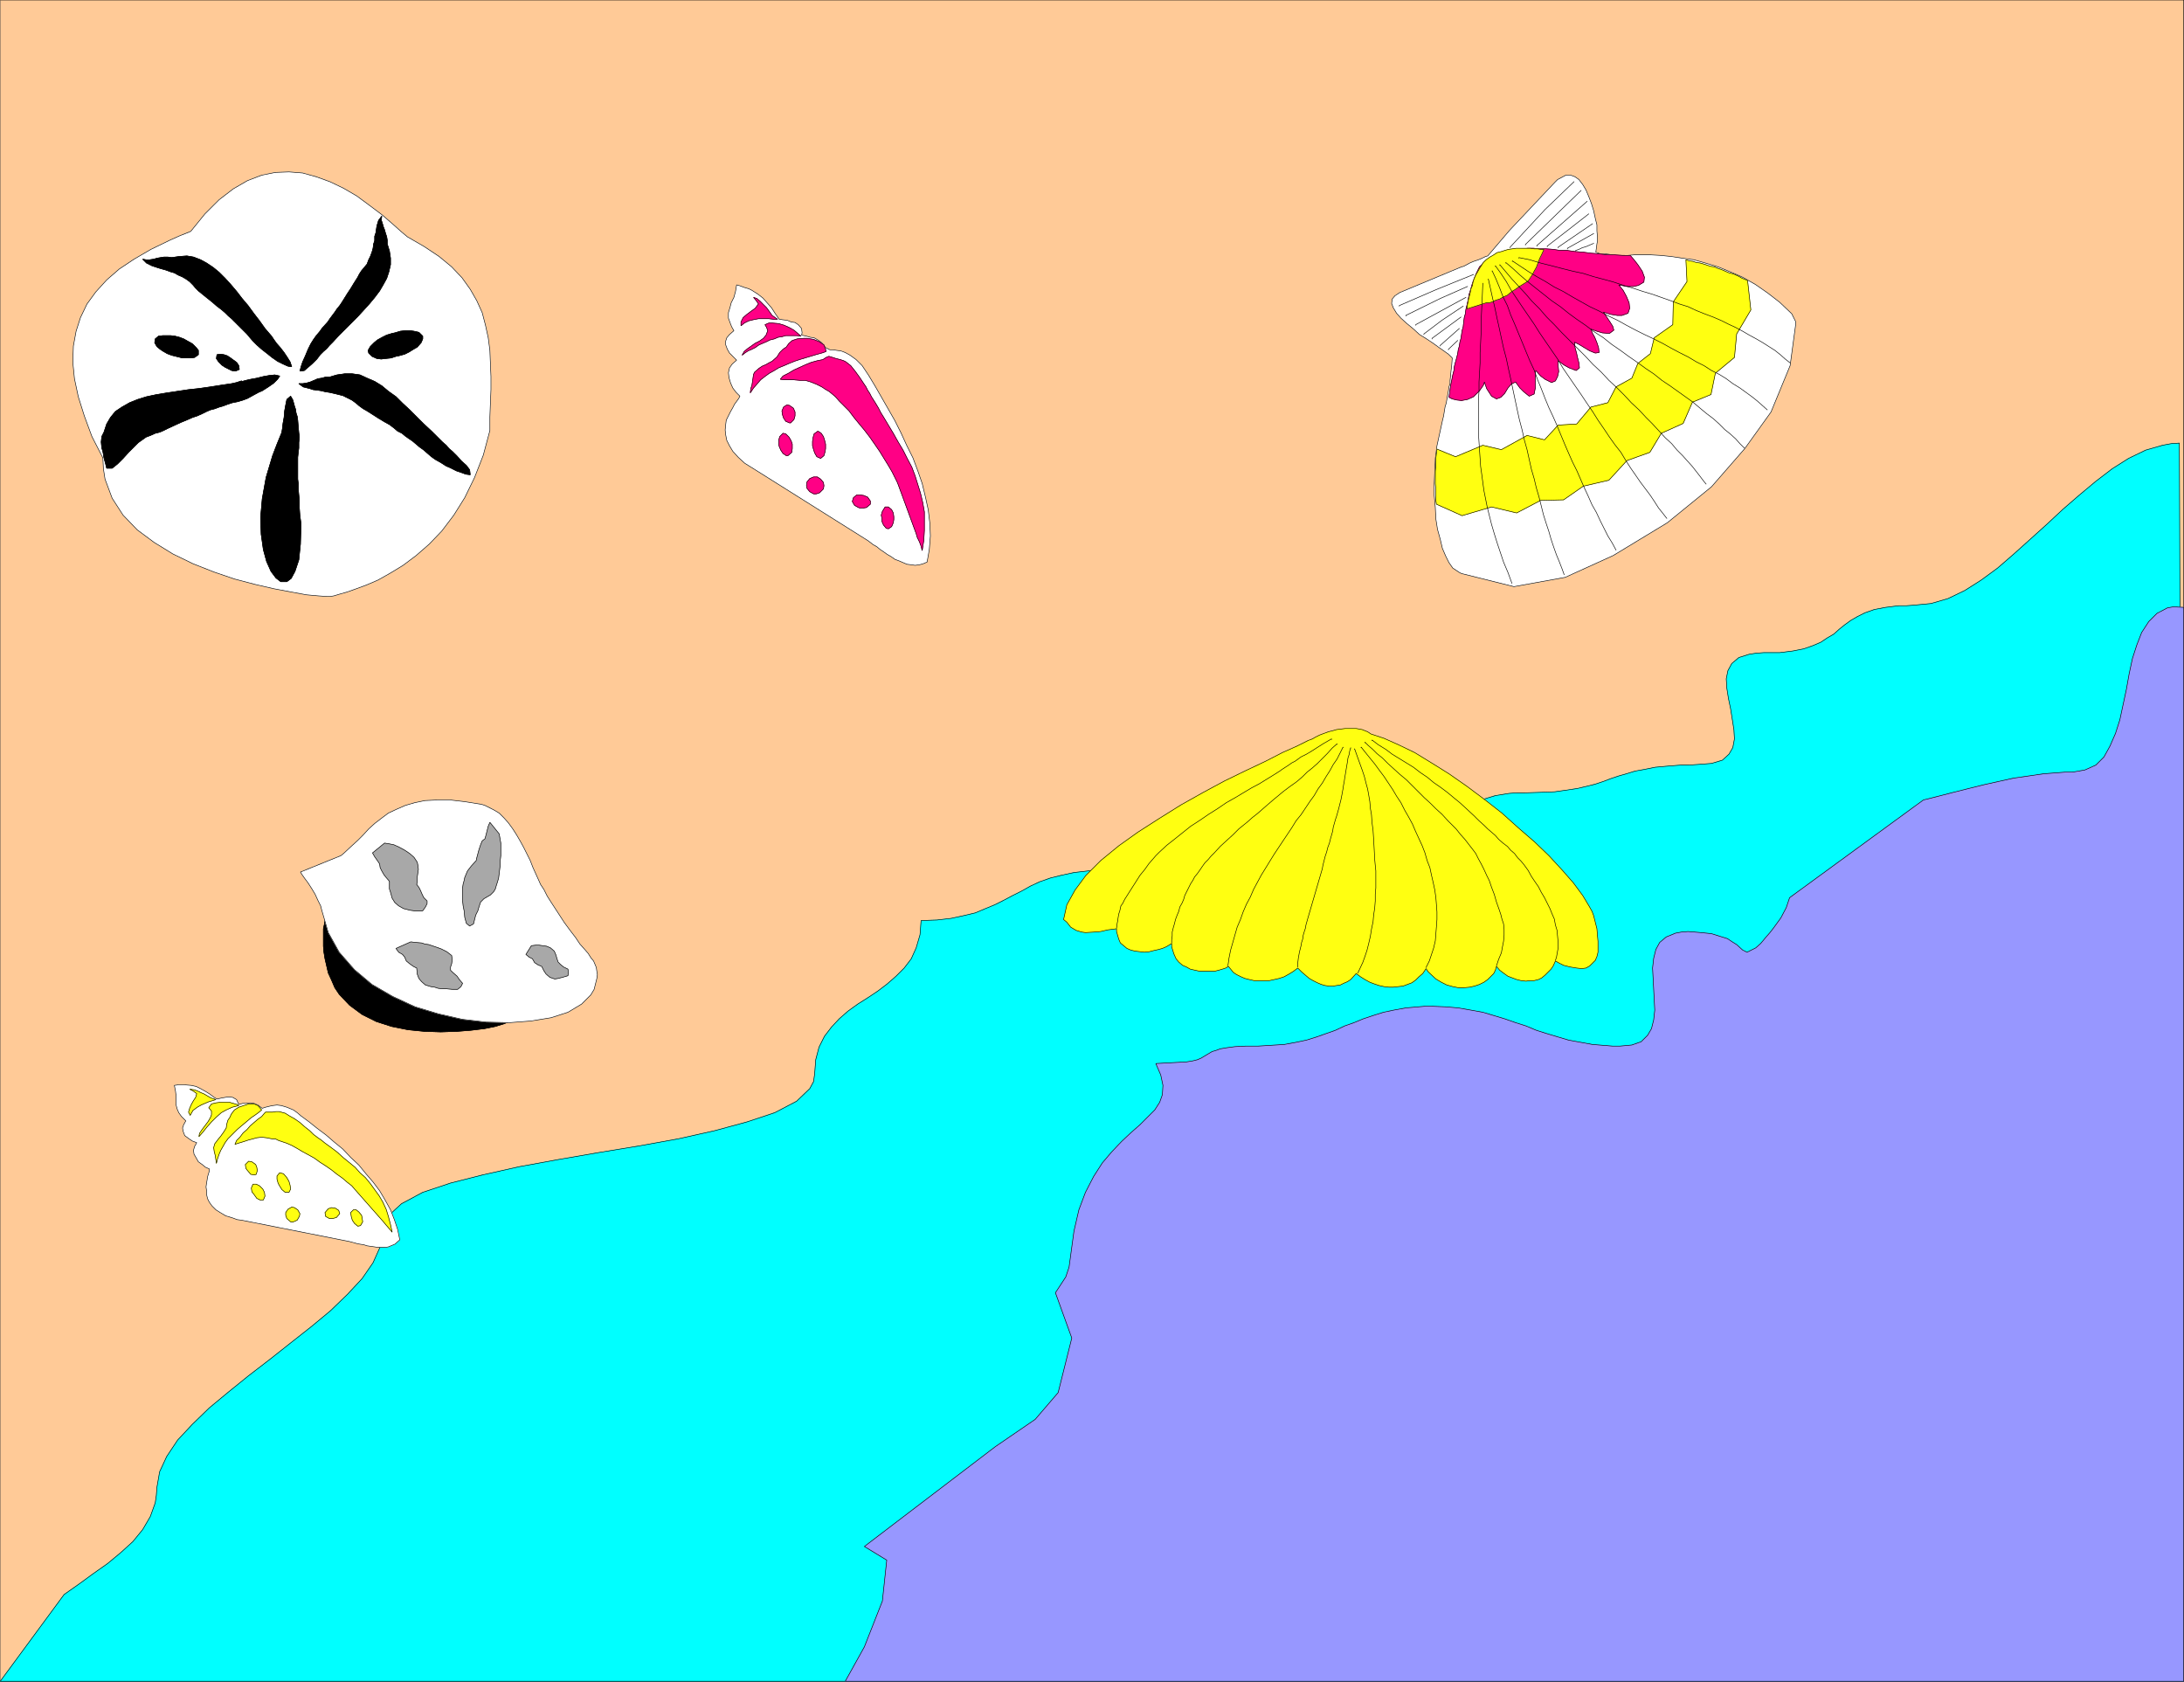 <svg width="3990.865" height="3072.169" viewBox="0 0 2993.149 2304.127" xmlns="http://www.w3.org/2000/svg"><rect x="0" y="0" width="2993.149" height="2304.127" fill="#333333" stroke="none"/><defs><clipPath id="a"><path d="M0 .988h2993V2305H0Zm0 0"/></clipPath><clipPath id="b"><path d="M0 .988h2992.46v2303.746H0Zm0 0"/></clipPath><clipPath id="c"><path d="M0 .988h2993V2306H0Zm0 0"/></clipPath></defs><g clip-path="url(#a)" transform="translate(.307 -.988)"><path style="fill:#fff;fill-opacity:1;fill-rule:nonzero;stroke:none" d="M0 2304.734h2992.46V.988H0Zm0 0"/></g><g clip-path="url(#b)" transform="translate(.307 -.988)"><path style="fill:#fff;fill-opacity:1;fill-rule:evenodd;stroke:#fff;stroke-width:.19;stroke-linecap:square;stroke-linejoin:bevel;stroke-miterlimit:10;stroke-opacity:1" d="M0 .5h746.25V575H0Zm0 0" transform="matrix(4.01 0 0 -4.01 0 2306.74)"/><path style="fill:#ffca97;fill-opacity:1;fill-rule:evenodd;stroke:#ffca97;stroke-width:.19;stroke-linecap:square;stroke-linejoin:bevel;stroke-miterlimit:10;stroke-opacity:1" d="M0 .5h746.25V575H0Zm0 0" transform="matrix(4.01 0 0 -4.01 0 2306.74)"/></g><g clip-path="url(#c)" transform="translate(.307 -.988)"><path style="fill:none;stroke:#000;stroke-width:.19;stroke-linecap:square;stroke-linejoin:bevel;stroke-miterlimit:10;stroke-opacity:1" d="M0 .5h746.25V575H0Zm0 0" transform="matrix(4.01 0 0 -4.01 0 2306.74)"/></g><path style="fill:#0ff;fill-opacity:1;fill-rule:evenodd;stroke:#0ff;stroke-width:.19;stroke-linecap:square;stroke-linejoin:bevel;stroke-miterlimit:10;stroke-opacity:1" d="M0 .5h746.25l-1.49 423.09-2.8-.19-2.99-.56-5.78-1.67-5.78-2.8-5.6-3.54-5.6-4.29-5.59-4.66-5.6-4.85-5.6-5.22-5.59-5.04-5.6-5.03-5.6-4.85-5.59-4.1-5.6-3.55-5.78-2.79-5.79-1.68-5.78-.56-2.61-.19h-2.62l-4.47-.56-3.92-.74-3.17-1.12-2.61-1.31-2.24-1.3-2.06-1.49-1.86-1.5-1.87-1.67-2.24-1.31-2.23-1.49-2.62-1.12-3.17-1.12-3.73-.74-4.48-.56h-5.41l-2.61-.19-2.42-.37-3.55-1.12-2.42-2.05-1.31-2.43-.56-2.79.19-3.17.56-3.55.74-3.54.56-3.54.56-3.54.19-3.17-.56-2.99-1.31-2.24-2.24-2.05-3.73-1.12-4.85-.37-2.98-.19h-2.61l-4.67-.37-4.1-.37-3.73-.75-3.18-.56-2.98-.93-2.61-.74-2.8-.94-2.43-.93-2.79-.93-2.99-.75-3.17-.74-3.73-.56-3.92-.56-4.85-.19-5.41-.18h-2.99l-2.42-.19-4.67-.75-3.73-1.12-3.35-1.49-2.62-1.68-2.42-2.05-2.05-2.05-2.24-2.05-1.87-2.05-2.24-2.05-2.42-1.87-2.61-1.67-3.18-1.5-3.91-1.12-4.48-.74-5.41-.19h-5.23l-4.29.38-3.73.37-2.98.56-2.24.56-2.05.56-1.68.56-1.49.74-1.68.56-1.68.75-2.06.56-2.23.56-2.99.56-3.54.18-4.29.37h-10.83l-4.29-.37-3.17-.74-2.8-.56-2.05-.75-1.49-.93-1.49-1.12-1.31-.93-1.12-1.12-1.3-1.12-1.68-.75-2.06-.93-2.61-.74-3.54-.75-4.11-.19h-5.22l-2.8-.18-2.61-.19-4.85-.56-4.29-.93-3.73-.93-3.73-1.31-3.18-1.49-2.98-1.68-2.99-1.49-3.17-1.68-2.98-1.49-3.17-1.31-3.55-1.49-3.92-.93-4.29-.93-4.85-.56-5.41-.19-.19-2.61-.18-2.24-1.31-4.47-1.68-3.73-2.42-3.17-2.8-2.8-2.99-2.61-3.17-2.42-3.36-2.24-3.54-2.24-3.36-2.42-2.98-2.61-2.62-2.8-2.42-3.17-1.87-3.73-1.12-4.29-.37-4.84-.37-2.62-1.31-2.42-4.48-4.29-7.46-3.91-9.51-3.17-11.01-2.99-12.5-2.79-13.43-2.43-13.62-2.24-13.99-2.42-13.25-2.42-12.5-2.8-11.01-2.8-9.51-3.17-7.28-3.91-4.66-4.29-1.68-4.85-.19-2.8-.74-2.79-2.43-5.41-3.73-5.41-5.04-5.41-5.78-5.59-6.53-5.41-7.09-5.59-7.09-5.6-7.27-5.59-6.91-5.59-6.53-5.41-5.78-5.6-5.04-5.4-3.73-5.6-2.42-5.22-.94-5.41-.18-2.61-.38-2.61-1.68-4.66-2.61-4.47-3.36-4.11-4.1-3.73-4.48-3.72-5.03-3.55-4.85-3.54-5.04-3.54Zm0 0" transform="matrix(4.01 0 0 -4.01 .307 2305.752)"/><path style="fill:none;stroke:#000;stroke-width:.19;stroke-linecap:square;stroke-linejoin:bevel;stroke-miterlimit:10;stroke-opacity:1" d="M0 .5h746.25l-1.49 423.09-2.8-.19-2.99-.56-5.78-1.67-5.78-2.8-5.6-3.54-5.6-4.29-5.59-4.66-5.6-4.85-5.6-5.22-5.59-5.04-5.6-5.03-5.6-4.85-5.59-4.1-5.6-3.55-5.78-2.79-5.79-1.68-5.78-.56-2.61-.19h-2.62l-4.47-.56-3.92-.74-3.17-1.12-2.61-1.31-2.24-1.3-2.06-1.49-1.86-1.5-1.87-1.67-2.24-1.31-2.23-1.49-2.62-1.12-3.17-1.12-3.73-.74-4.48-.56h-5.41l-2.61-.19-2.42-.37-3.55-1.12-2.42-2.05-1.31-2.43-.56-2.79.19-3.17.56-3.55.74-3.54.56-3.54.56-3.54.19-3.17-.56-2.99-1.31-2.24-2.24-2.05-3.73-1.12-4.85-.37-2.98-.19h-2.61l-4.67-.37-4.1-.37-3.73-.75-3.18-.56-2.98-.93-2.61-.74-2.8-.94-2.43-.93-2.79-.93-2.99-.75-3.17-.74-3.73-.56-3.92-.56-4.85-.19-5.41-.18h-2.99l-2.42-.19-4.67-.75-3.73-1.12-3.35-1.49-2.62-1.68-2.42-2.05-2.05-2.05-2.24-2.05-1.87-2.05-2.24-2.05-2.42-1.87-2.61-1.67-3.18-1.5-3.91-1.12-4.48-.74-5.41-.19h-5.23l-4.29.38-3.73.37-2.98.56-2.24.56-2.05.56-1.68.56-1.49.74-1.68.56-1.68.75-2.06.56-2.23.56-2.99.56-3.54.18-4.29.37h-10.83l-4.29-.37-3.17-.74-2.8-.56-2.05-.75-1.49-.93-1.49-1.12-1.31-.93-1.12-1.12-1.3-1.12-1.68-.75-2.06-.93-2.61-.74-3.54-.75-4.11-.19h-5.22l-2.8-.18-2.61-.19-4.85-.56-4.29-.93-3.73-.93-3.73-1.31-3.18-1.49-2.98-1.68-2.99-1.49-3.17-1.68-2.98-1.49-3.17-1.31-3.55-1.49-3.92-.93-4.29-.93-4.85-.56-5.41-.19-.19-2.61-.18-2.24-1.31-4.47-1.68-3.73-2.42-3.17-2.8-2.8-2.99-2.61-3.17-2.42-3.36-2.24-3.54-2.24-3.36-2.42-2.98-2.61-2.62-2.8-2.42-3.17-1.87-3.73-1.12-4.29-.37-4.84-.37-2.62-1.31-2.42-4.48-4.29-7.46-3.91-9.51-3.17-11.01-2.99-12.5-2.79-13.43-2.43-13.62-2.24-13.99-2.42-13.25-2.42-12.5-2.8-11.01-2.8-9.51-3.17-7.28-3.91-4.66-4.29-1.68-4.85-.19-2.8-.74-2.79-2.43-5.41-3.73-5.41-5.04-5.41-5.78-5.59-6.53-5.41-7.09-5.59-7.09-5.6-7.27-5.59-6.91-5.59-6.53-5.41-5.78-5.6-5.04-5.4-3.73-5.6-2.42-5.22-.94-5.41-.18-2.61-.38-2.61-1.68-4.66-2.61-4.47-3.36-4.11-4.1-3.73-4.48-3.72-5.03-3.55-4.85-3.54-5.04-3.54Zm0 0" transform="matrix(4.01 0 0 -4.01 .307 2305.752)"/><path style="fill:#9797ff;fill-opacity:1;fill-rule:evenodd;stroke:#9797ff;stroke-width:.19;stroke-linecap:square;stroke-linejoin:bevel;stroke-miterlimit:10;stroke-opacity:1" d="M288.8.5h457.45v366.96l-3.54.19-2.06-.37-3.54-1.87-2.8-2.79-2.43-3.73-1.67-4.29-1.5-4.66-1.12-5.23-.93-5.22-1.12-5.22-1.12-5.22-1.49-4.66-1.87-4.29-2.05-3.73-2.8-2.8-3.73-1.67-4.29-.75h-2.61l-2.43-.19-4.85-.37-5.03-.74-5.23-.75-5.03-1.12-5.04-1.12-5.23-1.3-5.22-1.31-5.04-1.3-5.22-1.31-45.71-33.38-1.12-3.35-1.86-3.55-2.43-3.35-1.3-1.68-1.31-1.49-1.87-2.24-1.67-1.49-2.99-1.49-1.49.74-2.05 1.87-1.5.93-1.68 1.12-2.42.74-2.99.94-3.54.37-4.48.37-2.24-.18-2.05-.38-3.17-1.3-2.24-1.87-1.31-2.42-.74-2.98-.38-3.36.19-3.54.19-3.73.18-3.55.19-3.54-.37-3.35-.75-2.99-1.3-2.24-2.24-2.23-3.17-1.12-4.11-.38h-2.42l-2.24.19-4.67.37-4.1.75-4.11.75-3.73 1.11-3.73 1.12-3.54 1.12-3.55 1.49-3.54 1.12-3.73 1.31-3.73 1.12-3.74 1.12-4.1.74-4.29.75-4.29.37-4.67.19h-2.42l-2.24-.19-4.29-.37-4.11-.75-3.54-.74-3.55-1.12-3.35-1.12-3.17-1.31-3.18-1.12-3.17-1.49-3.17-1.12-3.17-1.12-3.55-1.11-3.54-.75-4.1-.75-8.96-.56h-4.29l-3.55-.18-2.79-.37-2.24-.38-1.5-.56-1.3-.37-1.87-1.12-1.86-1.12-1.31-.56-1.49-.37-2.24-.37-10.45-.56 1.68-3.92.75-3.54-.19-3.17-.93-2.61-1.68-2.61-5.04-5.04-3.17-2.79-3.17-2.99-3.36-3.54-3.17-3.73-2.99-4.66-2.79-5.41-2.24-5.96-1.68-7.28-1.68-12.3-1.12-3.36-3.54-5.41 5.59-15.47-4.66-18.65-7.84-9.14-13.62-9.32-44.77-34.12 7.65-4.67-1.49-13.98-6.16-15.66zm0 0" transform="matrix(4.01 0 0 -4.01 .307 2305.752)"/><path style="fill:none;stroke:#000;stroke-width:.19;stroke-linecap:square;stroke-linejoin:bevel;stroke-miterlimit:10;stroke-opacity:1" d="M288.8.5h457.45v366.96l-3.54.19-2.06-.37-3.54-1.87-2.8-2.79-2.43-3.73-1.67-4.29-1.5-4.66-1.12-5.23-.93-5.22-1.12-5.22-1.12-5.22-1.49-4.66-1.87-4.29-2.05-3.73-2.8-2.8-3.73-1.67-4.29-.75h-2.61l-2.43-.19-4.85-.37-5.03-.74-5.23-.75-5.03-1.12-5.04-1.12-5.23-1.3-5.22-1.31-5.04-1.3-5.22-1.31-45.71-33.38-1.12-3.35-1.86-3.55-2.43-3.35-1.3-1.68-1.31-1.49-1.87-2.24-1.67-1.49-2.99-1.49-1.49.74-2.05 1.87-1.5.93-1.68 1.12-2.42.74-2.99.94-3.54.37-4.48.37-2.24-.18-2.05-.38-3.17-1.3-2.24-1.87-1.31-2.42-.74-2.98-.38-3.36.19-3.54.19-3.73.18-3.55.19-3.54-.37-3.35-.75-2.99-1.3-2.24-2.24-2.23-3.17-1.12-4.11-.38h-2.42l-2.24.19-4.67.37-4.1.75-4.11.75-3.73 1.11-3.73 1.12-3.54 1.12-3.55 1.49-3.54 1.12-3.73 1.31-3.73 1.12-3.74 1.12-4.1.74-4.29.75-4.29.37-4.67.19h-2.42l-2.24-.19-4.29-.37-4.11-.75-3.54-.74-3.55-1.12-3.35-1.12-3.17-1.31-3.18-1.12-3.17-1.49-3.17-1.12-3.17-1.12-3.55-1.11-3.54-.75-4.1-.75-8.96-.56h-4.29l-3.55-.18-2.79-.37-2.24-.38-1.5-.56-1.3-.37-1.87-1.12-1.86-1.12-1.31-.56-1.49-.37-2.24-.37-10.45-.56 1.68-3.92.75-3.54-.19-3.17-.93-2.61-1.68-2.61-5.04-5.04-3.17-2.79-3.17-2.99-3.36-3.54-3.17-3.73-2.99-4.66-2.79-5.41-2.24-5.96-1.68-7.28-1.68-12.3-1.12-3.36-3.54-5.41 5.59-15.47-4.66-18.65-7.84-9.14-13.62-9.32-44.77-34.12 7.65-4.67-1.49-13.98-6.16-15.66zm0 0" transform="matrix(4.01 0 0 -4.01 .307 2305.752)"/><path style="fill:#ff1;fill-opacity:1;fill-rule:evenodd;stroke:#ff1;stroke-width:.19;stroke-linecap:square;stroke-linejoin:bevel;stroke-miterlimit:10;stroke-opacity:1" d="m468.46 324.2-1.12.75-1.87.75-2.05.37h-3.73l-1.49-.19-1.49-.18-1.31-.38-1.49-.37-1.5-.56-1.49-.56-1.49-.75-.93-.55-1.5-.56-3.73-1.87-5.03-2.24-5.79-2.98-6.71-3.17-7.28-3.54-7.28-3.92-7.65-4.29-7.46-4.66-7.27-4.66-6.53-4.66-6.16-5.04-5.04-5.03-3.73-5.04-2.8-5.03-1.12-5.04 1.12-.93 1.31-1.68 1.86-1.11 1.87-.56 1.31-.19 3.17.19 2.05.18 2.43.56 2.98.38v-.94l.75-2.61.56-1.3 2.24-1.87 1.3-.56 1.49-.37 1.68-.19 1.5-.18 1.67.18 1.5.38 1.68.37 1.3.37 1.31.56 1.86 1.12v-1.12l.75-2.42.75-1.68.93-1.12 1.3-1.12 1.31-.56 1.31-.74 1.68-.38 1.67-.37h4.86l1.49.37 1.3.38 1.12.37.94.56 1.67-2.05 1.12-.75 1.5-.74 1.3-.56 1.5-.38 1.67-.37h5.23l1.68.37 1.68.38 1.68.56 1.67.93 1.5.93 1.49 1.12 1.31-1.31 1.3-1.11 1.31-1.12 1.3-.75 1.5-.75 1.3-.55 1.31-.38 1.3-.18h1.5l1.12.18 1.3.19 1.12.56 1.31.56 1.12.74 1.86 2.05 1.49-1.11 1.5-.94 1.68-.93 1.49-.56 1.68-.56 1.68-.37 1.68-.19h1.49l3.36.38 1.49.56 1.49.55 1.31.94 1.12 1.12 1.3 1.11 1.12 1.68.75-1.12 2.61-2.42 1.87-1.12 1.86-.93 2.05-.56 1.87-.37h2.05l1.87.18 1.68.38 1.67.56 1.5.74 1.3.93 2.06 2.05.55 1.12.38 1.31 1.12-1.31 1.49-1.12 1.31-.93 1.49-.56 1.49-.56 1.49-.37 1.68-.19 1.49.19h1.31l1.49.37 1.12.56 1.12.94 2.05 2.05.75 1.12.75 1.67 1.3-.74 1.5-.75 2.23-.56 2.24-.37 1.68-.19 1.49.19 1.31.75 1.87 1.86.56 1.31.37 1.49v3.73l-.19 2.05-.18 2.24-.56 2.23-.56 2.24-.56 1.49-.94 1.68-2.24 3.73-3.17 4.29-3.91 4.47-4.48 4.85-4.85 4.66-5.6 4.85-5.6 5.04-5.97 4.66-5.97 4.47-6.15 4.29-5.97 3.73-5.79 3.54-5.41 2.61-5.03 2.24zm0 0" transform="matrix(4.01 0 0 -4.01 .307 2305.752)"/><path style="fill:none;stroke:#000;stroke-width:.19;stroke-linecap:square;stroke-linejoin:bevel;stroke-miterlimit:10;stroke-opacity:1" d="m468.46 324.2-1.12.75-1.87.75-2.05.37h-3.73l-1.49-.19-1.49-.18-1.31-.38-1.49-.37-1.5-.56-1.49-.56-1.49-.75-.93-.55-1.5-.56-3.73-1.87-5.03-2.24-5.79-2.98-6.71-3.17-7.28-3.54-7.28-3.92-7.65-4.29-7.46-4.66-7.27-4.66-6.53-4.66-6.16-5.04-5.04-5.03-3.73-5.04-2.8-5.03-1.12-5.04 1.12-.93 1.31-1.68 1.86-1.11 1.87-.56 1.31-.19 3.17.19 2.05.18 2.43.56 2.98.38v-.94l.75-2.61.56-1.3 2.24-1.87 1.3-.56 1.49-.37 1.68-.19 1.5-.18 1.67.18 1.5.38 1.68.37 1.3.37 1.31.56 1.86 1.12v-1.12l.75-2.42.75-1.68.93-1.12 1.3-1.12 1.31-.56 1.31-.74 1.68-.38 1.67-.37h4.86l1.49.37 1.3.38 1.12.37.94.56 1.67-2.05 1.12-.75 1.5-.74 1.3-.56 1.5-.38 1.67-.37h5.23l1.68.37 1.68.38 1.68.56 1.67.93 1.5.93 1.49 1.12 1.31-1.31 1.3-1.11 1.31-1.12 1.3-.75 1.5-.75 1.3-.55 1.31-.38 1.3-.18h1.5l1.12.18 1.3.19 1.12.56 1.31.56 1.12.74 1.86 2.05 1.49-1.11 1.5-.94 1.68-.93 1.49-.56 1.68-.56 1.68-.37 1.68-.19h1.49l3.36.38 1.49.56 1.49.55 1.31.94 1.12 1.12 1.3 1.11 1.12 1.68.75-1.12 2.61-2.42 1.87-1.12 1.86-.93 2.05-.56 1.87-.37h2.05l1.87.18 1.68.38 1.67.56 1.5.74 1.3.93 2.06 2.05.55 1.12.38 1.31 1.12-1.31 1.49-1.12 1.31-.93 1.49-.56 1.49-.56 1.49-.37 1.68-.19 1.49.19h1.31l1.49.37 1.12.56 1.12.94 2.05 2.05.75 1.12.75 1.67 1.3-.74 1.5-.75 2.23-.56 2.24-.37 1.68-.19 1.49.19 1.31.75 1.87 1.86.56 1.31.37 1.49v3.73l-.19 2.05-.18 2.24-.56 2.23-.56 2.24-.56 1.49-.94 1.68-2.24 3.73-3.17 4.29-3.91 4.47-4.48 4.85-4.85 4.66-5.6 4.85-5.6 5.04-5.97 4.66-5.97 4.47-6.15 4.29-5.97 3.73-5.79 3.54-5.41 2.61-5.03 2.24zm0 0" transform="matrix(4.01 0 0 -4.01 .307 2305.752)"/><path style="fill:none;stroke:#000;stroke-width:.19;stroke-linecap:square;stroke-linejoin:bevel;stroke-miterlimit:10;stroke-opacity:1" d="m381.52 257.82.19 1.49.18.94.19 1.3.19 1.12.37 1.12.37 1.68.56.74.75 1.49 1.3 2.06 1.31 2.05 1.31 2.05 1.3 2.05 1.68 2.05 1.31 1.86 1.3 1.5 1.12 1.3 1.12 1.12 2.61 2.42 2.62 2.06 2.79 2.23 2.8 2.24 3.17 2.05 2.99 2.05 2.98 1.87 2.99 2.05 2.98 1.68 2.8 1.68 2.8 1.67 2.8 1.49 2.43 1.5 2.42 1.49 2.05 1.3.75.56 2.05 1.31 1.31.93 1.12.56 2.05 1.49 1.86.93 1.87 1.12 2.05 1.31 2.05 1.3 2.62 1.5v-.19m-54.67-69.55v1.12l.19 1.3v1.31l.37 1.49.38 1.3.37 1.49.56 1.5.56 1.3.37 1.49.75 1.31.56 1.3.37 1.31.56 1.12 1.12 2.24.37.74.75 1.12.56 1.12.93 1.12.93 1.3.75 1.12.93 1.31 1.12 1.12.94 1.11 1.12 1.12 2.05 2.24 2.24 2.05 2.05 1.87 1.12 1.12.93.93 2.99 2.42 1.67 1.49 1.68 1.31 1.5 1.3 1.49 1.31 1.3 1.12 1.31 1.12 2.24 1.86 1.12.93 2.24 1.68 1.86 1.31.94.74 1.49 1.31 1.49 1.49 1.87 1.49 1.68 1.49 1.67 1.68 1.68 1.68 1.68 1.87 1.68 1.49v-.19m74.63-73.84.37 1.12.56 3.17v1.86l-.19 2.05-.18 2.06-.56 1.86-.38 2.05-.74 1.68-.75 1.86-.93 1.87-.93 1.86-1.12 1.87-.94 1.86-1.3 1.87-1.12 1.68-1.12 2.05-1.49 2.05-.94 1.12-1.12 1.12-1.12 1.49-1.3 1.12-1.12 1.3-1.49 1.12-1.5 1.31-1.12 1.3-1.3 1.12-1.31 1.12-1.12 1.12-1.86 1.68-.75.74-.93.93-2.8 2.61-2.05 1.87-2.05 1.68-2.24 1.86-2.24 1.68-2.43 1.68-2.24 1.86-2.23 1.49-2.43 1.87-2.42 1.49-2.43 1.49-2.43 1.49-2.23 1.68-2.43 1.49-2.24 1.68v-.18" transform="matrix(4.01 0 0 -4.01 .307 2305.752)"/><path style="fill:none;stroke:#000;stroke-width:.19;stroke-linecap:square;stroke-linejoin:bevel;stroke-miterlimit:10;stroke-opacity:1" d="m511.37 244.96.74 2.23.94 2.24.37 2.05.37 1.87.19 2.05v2.05l-.19 1.86-.56 1.68-.37 1.49-.56 1.68-.93 2.61-.75 2.61-.93 2.43-.75 2.23-.93 1.87-.93 2.05-.94 1.86-.93 1.68-.93 1.87-1.12 1.49-1.31 1.68-1.3 1.68-1.5 1.67-1.49 1.87-2.61 2.61-2.24 2.42-2.05 1.87-1.87 1.86-2.05 1.87-2.05 2.05-2.05 2.05-2.05 2.05-2.24 1.86-2.06 1.87-2.05 1.86-1.86 1.87-1.87 1.49-1.49 1.49-1.49 1.31-1.12 1.12v-.19" transform="matrix(4.01 0 0 -4.01 .307 2305.752)"/><path style="fill:none;stroke:#000;stroke-width:.19;stroke-linecap:square;stroke-linejoin:bevel;stroke-miterlimit:10;stroke-opacity:1" d="m487.3 244.4 1.12 2.23.75 2.24.74 2.24.56 2.42.19 2.43.19 2.42.18 2.42v2.62l-.18 2.42-.19 2.42-.37 2.61-.56 2.61-.56 2.43-.56 2.61-.94 2.42-.74 2.61-.93 2.43-1.12 2.42-1.12 2.43-1.12 2.61-1.31 2.42-1.3 2.24-1.31 2.61-1.49 2.24-1.31 2.23-1.49 2.24-1.49 2.24-1.68 2.24-1.5 2.05-1.67 2.05-1.5 1.86-1.49 1.87v-.19m-45.52-74.58.37 2.61.56 2.79.75 2.61.74 2.61.75 2.61 1.12 2.61.93 2.62 1.12 2.61 1.31 2.42 1.12 2.61 1.3 2.42 1.31 2.43 1.49 2.42 1.49 2.43 1.5 2.42 1.49 2.24 1.49 2.24 1.49 2.23 1.5 2.24 1.49 2.43 1.68 2.05 1.49 2.23 1.49 2.24 1.5 2.05 1.3 2.24 1.49 2.05 1.31 2.24 1.31 2.05 1.12 2.05 1.3 1.87 1.12 2.23.93 1.87v-.19m-15.48-74.96v1.31l.19 1.68.37 2.05.56 2.23.19 1.12.37 1.12.18 1.31.38 1.3.37 1.12.19 1.12.37 1.31.37 1.3 4.85 16.6.19 1.12.75 2.98.56 1.68.37 1.49.56 1.49.37 1.49.38 1.31.37 1.3.19 1.31.37 1.3.37 1.31.38 1.12.37 1.3.37 1.31.37 1.49.38 1.49.37 1.87.37 2.05.19 1.3.19.93.18 1.31.38 2.24.18 1.12.19 1.11.19 1.12.18 1.31.38 1.12.18 1.12.38 1.3v-.18m2.42-76.83.37.75 1.31 2.79.75 2.06.74 2.23.56 2.24.56 2.42.38 2.43.55 2.61.19 2.24.37 2.42.19 2.42v2.24l.19 2.24v5.78l-.19 1.87-.19 2.05-.18 3.54-.19 3.36-.19 2.98-.37 2.8-.18 2.61-.38 2.23-.18 2.24-.38 2.24-.37 2.05-.56 2.05-.56 2.24-.75 2.24-.74 2.05-.94 2.61-.93 2.61v-.19" transform="matrix(4.01 0 0 -4.01 .307 2305.752)"/><path style="fill:#fff;fill-opacity:1;fill-rule:evenodd;stroke:#fff;stroke-width:.19;stroke-linecap:square;stroke-linejoin:bevel;stroke-miterlimit:10;stroke-opacity:1" d="m65.11 495.94-3.73-1.49-3.36-1.5-6.53-3.16-5.78-3.36-5.04-3.36-4.29-3.73-3.73-4.1-2.99-4.1-2.24-4.66-1.49-4.66-.93-5.04-.19-5.59.56-5.6 1.31-6.15 2.05-6.53 2.61-7.08 3.73-7.27.19-3.73.56-3.55 2.43-6.52 3.73-5.78 4.85-5.04 5.78-4.29 6.34-3.91 6.91-3.36 7.09-2.8 7.09-2.42 7.08-1.86 6.53-1.5 5.97-1.12 5.04-.93 4.11-.37 2.79-.19h1.31l1.12.19 1.87.56 2.61.74 3.17 1.12 3.54 1.31 3.92 1.68 4.29 2.42 4.29 2.61 4.48 3.36 4.48 3.91 4.29 4.48 4.1 5.41 3.73 5.96 3.36 6.9 2.99 7.65 2.24 8.39v4.66l.18 4.66.19 4.66v4.48l-.19 4.47-.18 4.48-.56 4.29-.94 4.29-1.12 4.29-1.86 4.1-2.24 3.91-2.8 3.92-3.54 3.73-4.29 3.54-5.04 3.36-5.78 3.35-2.24 1.87-2.06 1.86-4.29 3.73-4.47 3.36-4.29 3.17-4.48 2.61-4.67 2.24-4.66 1.68-4.66 1.3-4.67.37-4.66-.18-4.67-.94-4.85-1.86-4.85-2.8-4.85-3.73-4.85-4.84zm0 0" transform="matrix(4.01 0 0 -4.01 .307 2305.752)"/><path style="fill:none;stroke:#000;stroke-width:.19;stroke-linecap:square;stroke-linejoin:bevel;stroke-miterlimit:10;stroke-opacity:1" d="m65.11 495.94-3.73-1.49-3.36-1.5-6.53-3.16-5.78-3.36-5.04-3.36-4.29-3.73-3.73-4.1-2.99-4.1-2.24-4.66-1.49-4.66-.93-5.04-.19-5.59.56-5.6 1.31-6.15 2.05-6.53 2.61-7.08 3.73-7.27.19-3.73.56-3.55 2.43-6.52 3.73-5.78 4.85-5.04 5.78-4.29 6.34-3.91 6.91-3.36 7.09-2.8 7.09-2.42 7.08-1.86 6.53-1.5 5.97-1.12 5.04-.93 4.11-.37 2.79-.19h1.31l1.12.19 1.87.56 2.61.74 3.17 1.12 3.54 1.31 3.92 1.68 4.29 2.42 4.29 2.61 4.48 3.36 4.48 3.91 4.29 4.48 4.1 5.41 3.73 5.96 3.36 6.9 2.99 7.65 2.24 8.39v4.66l.18 4.66.19 4.66v4.48l-.19 4.47-.18 4.48-.56 4.29-.94 4.29-1.12 4.29-1.86 4.1-2.24 3.91-2.8 3.92-3.54 3.73-4.29 3.54-5.04 3.36-5.78 3.35-2.24 1.87-2.06 1.86-4.29 3.73-4.47 3.36-4.29 3.17-4.48 2.61-4.67 2.24-4.66 1.68-4.66 1.3-4.67.37-4.66-.18-4.67-.94-4.85-1.86-4.85-2.8-4.85-3.73-4.85-4.84zm0 0" transform="matrix(4.01 0 0 -4.01 .307 2305.752)"/><path style="fill:#000;fill-opacity:1;fill-rule:evenodd;stroke:#000;stroke-width:.19;stroke-linecap:square;stroke-linejoin:bevel;stroke-miterlimit:10;stroke-opacity:1" d="m82.46 444.85-1.68-.56-1.68-.38-3.73-.55-3.54-.56-3.92-.56-3.55-.38-3.73-.56-3.73-.56-3.36-.55-3.54-.75-2.99-.93-2.79-1.12-2.62-1.49-2.24-1.5-1.67-2.05-1.31-2.23-.93-2.8-.75-1.49-.19-1.87.19-2.05.37-1.12.19-1.12.19-1.11.56-2.06.37-1.49h1.87l1.86 1.49 1.87 1.87 1.86 2.05 1.12 1.12 1.12 1.12 1.12 1.12 1.31.93 1.3.93 1.49.56 1.68.75 1.5.37 1.3.56 1.49.74 2.43 1.12 2.05.94 2.24.93 1.68.74 1.68.56 1.68.75 1.49.74 1.31.56 1.49.38 1.49.56 1.31.37 1.49.56 1.68.56 1.86.37 1.87.56 1.49.56 1.68.93 2.05 1.12 1.31.56 2.05 1.31 1.87 1.3 1.3 1.31.75 1.11-1.68.38-1.86-.19-2.06-.37-2.24-.56-2.05-.37-1.68-.38-1.3-.37zm0 0" transform="matrix(4.01 0 0 -4.01 .307 2305.752)"/><path style="fill:none;stroke:#000;stroke-width:.19;stroke-linecap:square;stroke-linejoin:bevel;stroke-miterlimit:10;stroke-opacity:1" d="m82.46 444.85-1.68-.56-1.68-.38-3.73-.55-3.54-.56-3.92-.56-3.55-.38-3.73-.56-3.73-.56-3.36-.55-3.54-.75-2.99-.93-2.79-1.12-2.62-1.49-2.24-1.5-1.67-2.05-1.31-2.23-.93-2.8-.75-1.49-.19-1.87.19-2.05.37-1.12.19-1.12.19-1.11.56-2.06.37-1.49h1.87l1.86 1.49 1.87 1.87 1.86 2.05 1.12 1.12 1.12 1.12 1.12 1.12 1.31.93 1.3.93 1.49.56 1.68.75 1.5.37 1.3.56 1.49.74 2.43 1.12 2.05.94 2.24.93 1.68.74 1.68.56 1.68.75 1.49.74 1.31.56 1.49.38 1.49.56 1.31.37 1.49.56 1.68.56 1.86.37 1.87.56 1.49.56 1.68.93 2.05 1.12 1.31.56 2.05 1.31 1.87 1.3 1.3 1.31.75 1.11-1.68.38-1.86-.19-2.06-.37-2.24-.56-2.05-.37-1.68-.38-1.3-.37zm0 0" transform="matrix(4.01 0 0 -4.01 .307 2305.752)"/><path style="fill:#000;fill-opacity:1;fill-rule:evenodd;stroke:#000;stroke-width:.19;stroke-linecap:square;stroke-linejoin:bevel;stroke-miterlimit:10;stroke-opacity:1" d="m111.56 455.85.94 1.12 1.12 1.12 2.05 2.23 2.24 2.24 2.24 2.24 2.05 2.05 2.05 2.24 1.87 2.05 1.86 2.24 1.68 2.23 1.31 2.24 1.12 2.05.74 2.24.56 2.42v2.24l-.37 2.43-.75 2.42v1.3l-.18 1.12-.38 1.12-.37 1.31-.37.93-.38 1.31-.37 1.11.19 1.31-1.12-1.49-.56-1.87-.37-2.42-.38-1.12v-1.49l-.37-1.12-.19-1.49-.37-1.31-.56-1.49-.56-1.12-.56-1.49-.93-1.12-.94-1.12-.74-1.12-.56-1.11-1.31-2.06-1.12-1.86-1.12-1.68-.93-1.49-.93-1.49-.75-1.12-.93-1.12-.75-1.12-1.68-2.24-.74-1.11-1.87-2.06-.93-1.3-1.12-1.31-.93-1.3-.94-1.49-.93-1.87-.93-2.24-.93-2.05-.56-1.68-.38-1.49 1.5.19 1.3 1.12 1.49 1.3 1.5 1.5 1.12 1.49 1.12 1.12zm0 0" transform="matrix(4.01 0 0 -4.01 .307 2305.752)"/><path style="fill:none;stroke:#000;stroke-width:.19;stroke-linecap:square;stroke-linejoin:bevel;stroke-miterlimit:10;stroke-opacity:1" d="m111.56 455.85.94 1.12 1.12 1.12 2.05 2.23 2.24 2.24 2.24 2.24 2.05 2.05 2.05 2.24 1.87 2.05 1.86 2.24 1.68 2.23 1.31 2.24 1.12 2.05.74 2.24.56 2.42v2.24l-.37 2.43-.75 2.42v1.3l-.18 1.12-.38 1.12-.37 1.31-.37.93-.38 1.31-.37 1.11.19 1.31-1.12-1.49-.56-1.87-.37-2.42-.38-1.12v-1.49l-.37-1.12-.19-1.49-.37-1.31-.56-1.49-.56-1.12-.56-1.49-.93-1.12-.94-1.12-.74-1.12-.56-1.11-1.31-2.06-1.12-1.86-1.12-1.68-.93-1.49-.93-1.49-.75-1.12-.93-1.12-.75-1.12-1.68-2.24-.74-1.11-1.87-2.06-.93-1.3-1.12-1.31-.93-1.3-.94-1.49-.93-1.87-.93-2.24-.93-2.05-.56-1.68-.38-1.49 1.5.19 1.3 1.12 1.49 1.3 1.5 1.5 1.12 1.49 1.12 1.12zm0 0" transform="matrix(4.01 0 0 -4.01 .307 2305.752)"/><path style="fill:#000;fill-opacity:1;fill-rule:evenodd;stroke:#000;stroke-width:.19;stroke-linecap:square;stroke-linejoin:bevel;stroke-miterlimit:10;stroke-opacity:1" d="m152.42 422.84-1.3 1.12-1.31 1.31-2.43 2.42-2.61 2.43-2.24 2.23-2.61 2.61-2.42 2.24-2.24 2.24-2.61 1.86-2.24 1.87-2.43 1.49-2.61 1.12-2.43 1.12-2.61.37h-2.61l-2.61-.37-2.61-.75h-1.31l-1.3-.37-1.31-.19-1.31-.56-1.3-.56-1.31-.37-1.3-.19h-1.31l1.49-1.11 2.24-.56 1.12-.38 1.49-.18 1.31-.19 1.49-.37 1.31-.19 1.68-.37 1.49-.37 1.49-.38 1.49-.74 1.5-.75 1.3-.93 1.31-1.12 1.3-.93 1.31-.75 2.05-1.3 2.05-1.31 1.87-1.12 1.68-.93 1.49-1.12 1.31-1.12 1.49-.74 1.12-.94 1.31-.93 1.11-.74 1.12-.94 1.31-1.12 1.31-.93 1.3-1.12 1.49-1.3 1.31-.93 1.68-.94 2.05-1.3 1.31-.56 1.12-.56 1.12-.56 1.12-.37 2.05-.75 1.49-.19-.19 1.68-1.12 1.49-1.67 1.5-1.5 1.67-1.49 1.5-1.31 1.12zm0 0" transform="matrix(4.01 0 0 -4.01 .307 2305.752)"/><path style="fill:none;stroke:#000;stroke-width:.19;stroke-linecap:square;stroke-linejoin:bevel;stroke-miterlimit:10;stroke-opacity:1" d="m152.42 422.84-1.3 1.12-1.31 1.31-2.43 2.42-2.61 2.43-2.24 2.23-2.61 2.61-2.42 2.24-2.24 2.24-2.61 1.86-2.24 1.87-2.43 1.49-2.61 1.12-2.43 1.12-2.61.37h-2.61l-2.61-.37-2.61-.75h-1.31l-1.3-.37-1.31-.19-1.31-.56-1.3-.56-1.31-.37-1.3-.19h-1.31l1.49-1.11 2.24-.56 1.12-.38 1.49-.18 1.31-.19 1.49-.37 1.31-.19 1.68-.37 1.49-.37 1.49-.38 1.49-.74 1.5-.75 1.3-.93 1.31-1.12 1.3-.93 1.31-.75 2.05-1.3 2.05-1.31 1.87-1.12 1.68-.93 1.49-1.12 1.31-1.12 1.49-.74 1.12-.94 1.31-.93 1.11-.74 1.12-.94 1.31-1.12 1.31-.93 1.3-1.12 1.49-1.3 1.31-.93 1.68-.94 2.05-1.3 1.31-.56 1.12-.56 1.12-.56 1.12-.37 2.05-.75 1.49-.19-.19 1.68-1.12 1.49-1.67 1.5-1.5 1.67-1.49 1.5-1.31 1.12zm0 0" transform="matrix(4.01 0 0 -4.01 .307 2305.752)"/><path style="fill:#000;fill-opacity:1;fill-rule:evenodd;stroke:#000;stroke-width:.19;stroke-linecap:square;stroke-linejoin:bevel;stroke-miterlimit:10;stroke-opacity:1" d="m92.72 460.14-1.12 1.3-1.12 1.31-1.86 2.61-1.87 2.42-2.05 2.8-2.05 2.42-1.87 2.43-2.05 2.42-1.87 2.05-2.05 2.05-2.05 1.68-2.24 1.49-2.05 1.12-2.43.93-2.24.38-2.61-.19-2.61-.37-1.31.18h-1.3l-1.12-.18-1.12-.19-1.31-.37-1.3-.19h-1.31l-1.12.19 1.31-1.31 1.86-.93 2.24-.74 1.31-.38 1.31-.37 1.49-.56 1.3-.37 1.31-.75 1.31-.56 1.3-.74 1.31-.94 1.12-1.12.93-1.11.93-.94 2.99-2.42 1.86-1.49 1.5-1.31 1.49-1.12 1.3-1.11 1.12-1.12 1.12-.94 2.05-2.05 2.06-2.05 1.12-1.12.93-1.12 1.12-1.3 1.3-1.31 1.68-1.49 1.68-1.3 1.87-1.5 1.86-1.3 1.87-.93 1.68-.75 1.3-.19-.56 1.68-.93 1.49-1.12 1.68-1.3 1.68-1.31 1.49-.93 1.31zm0 0" transform="matrix(4.01 0 0 -4.01 .307 2305.752)"/><path style="fill:none;stroke:#000;stroke-width:.19;stroke-linecap:square;stroke-linejoin:bevel;stroke-miterlimit:10;stroke-opacity:1" d="m92.72 460.14-1.12 1.3-1.12 1.31-1.86 2.61-1.87 2.42-2.05 2.8-2.05 2.42-1.87 2.43-2.05 2.42-1.87 2.05-2.05 2.05-2.05 1.68-2.24 1.49-2.05 1.12-2.43.93-2.24.38-2.61-.19-2.61-.37-1.31.18h-1.3l-1.12-.18-1.12-.19-1.31-.37-1.3-.19h-1.31l-1.12.19 1.31-1.31 1.86-.93 2.24-.74 1.31-.38 1.31-.37 1.49-.56 1.3-.37 1.31-.75 1.31-.56 1.3-.74 1.31-.94 1.12-1.12.93-1.11.93-.94 2.99-2.42 1.86-1.49 1.5-1.31 1.49-1.12 1.3-1.11 1.12-1.12 1.12-.94 2.05-2.05 2.06-2.05 1.12-1.12.93-1.12 1.12-1.3 1.3-1.31 1.68-1.49 1.68-1.3 1.87-1.5 1.86-1.3 1.87-.93 1.68-.75 1.3-.19-.56 1.68-.93 1.49-1.12 1.68-1.3 1.68-1.31 1.49-.93 1.31zm0 0" transform="matrix(4.01 0 0 -4.01 .307 2305.752)"/><path style="fill:#000;fill-opacity:1;fill-rule:evenodd;stroke:#000;stroke-width:.19;stroke-linecap:square;stroke-linejoin:bevel;stroke-miterlimit:10;stroke-opacity:1" d="m61.19 459.76-1.49.38-1.49.18H55.6l-1.5-.18-1.12-.94-.18-1.3.74-1.31 1.12-.93 1.12-.74 1.31-.75 1.49-.56.75-.19 1.49-.37 1.49-.37h2.61l1.5.18 1.3.94v1.49l-.74.93-1.31 1.31-1.68.93-1.3.74zm0 0" transform="matrix(4.01 0 0 -4.01 .307 2305.752)"/><path style="fill:none;stroke:#000;stroke-width:.19;stroke-linecap:square;stroke-linejoin:bevel;stroke-miterlimit:10;stroke-opacity:1" d="m61.19 459.76-1.49.38-1.49.18H55.6l-1.5-.18-1.12-.94-.18-1.3.74-1.31 1.12-.93 1.12-.74 1.31-.75 1.49-.56.75-.19 1.49-.37 1.49-.37h2.61l1.5.18 1.3.94v1.49l-.74.93-1.31 1.31-1.68.93-1.3.74zm0 0" transform="matrix(4.01 0 0 -4.01 .307 2305.752)"/><path style="fill:#000;fill-opacity:1;fill-rule:evenodd;stroke:#000;stroke-width:.19;stroke-linecap:square;stroke-linejoin:bevel;stroke-miterlimit:10;stroke-opacity:1" d="m133.95 461.07-1.86-.56-1.5-.75-1.68-.93-1.11-.93-1.31-1.31-.75-1.3.19-.93 1.12-1.12 1.68-.75 1.49-.18 1.49.18 1.87.19 1.68.56.93.18 2.05.56 1.5.75 1.49.93 1.3.75 1.31 1.49.56 1.3v.94l-1.31 1.3-1.68.38-1.3.18h-1.68l-1.68-.18-1.87-.56zm0 0" transform="matrix(4.01 0 0 -4.01 .307 2305.752)"/><path style="fill:none;stroke:#000;stroke-width:.19;stroke-linecap:square;stroke-linejoin:bevel;stroke-miterlimit:10;stroke-opacity:1" d="m133.95 461.07-1.86-.56-1.5-.75-1.68-.93-1.11-.93-1.31-1.31-.75-1.3.19-.93 1.12-1.12 1.68-.75 1.49-.18 1.49.18 1.87.19 1.68.56.93.18 2.05.56 1.5.75 1.49.93 1.3.75 1.31 1.49.56 1.3v.94l-1.31 1.3-1.68.38-1.3.18h-1.68l-1.68-.18-1.87-.56zm0 0" transform="matrix(4.01 0 0 -4.01 .307 2305.752)"/><path style="fill:#000;fill-opacity:1;fill-rule:evenodd;stroke:#000;stroke-width:.19;stroke-linecap:square;stroke-linejoin:bevel;stroke-miterlimit:10;stroke-opacity:1" d="m78.73 452.68-1.12.74-1.12.38-1.31.18-1.11-.18-.19-1.31.75-1.12 1.11-1.12 1.12-.74 2.24-1.12 1.31-.19 1.3.56-.18 1.31-.75 1.12-1.3.93zm0 0" transform="matrix(4.01 0 0 -4.01 .307 2305.752)"/><path style="fill:none;stroke:#000;stroke-width:.19;stroke-linecap:square;stroke-linejoin:bevel;stroke-miterlimit:10;stroke-opacity:1" d="m78.73 452.68-1.12.74-1.12.38-1.31.18-1.11-.18-.19-1.31.75-1.12 1.11-1.12 1.12-.74 2.24-1.12 1.31-.19 1.3.56-.18 1.31-.75 1.12-1.3.93zm0 0" transform="matrix(4.01 0 0 -4.01 .307 2305.752)"/><path style="fill:#000;fill-opacity:1;fill-rule:evenodd;stroke:#000;stroke-width:.19;stroke-linecap:square;stroke-linejoin:bevel;stroke-miterlimit:10;stroke-opacity:1" d="m96.27 427.32-1.68-4.1-1.5-3.92-2.23-7.46-1.31-7.27-.56-6.34.19-5.78.74-5.22 1.12-4.1 1.5-3.36 1.67-2.24 1.68-1.3h2.06l1.49 1.12 1.3 2.42 1.31 3.92.56 5.4.19 6.9-.19 1.49-.19 1.31-.18 2.61v2.42l-.19 2.06-.19 2.05v1.86l-.18 1.49v7.46l.18 1.68.19 1.49v1.87l.19 1.86-.19 1.49-.19 2.05-.18 2.24-.19 1.31-.37 1.12-.19 1.3-.37 1.12-.56 2.05-.75 1.31-1.3-1.12-.38-1.87-.37-2.05-.19-2.24-.37-2.05-.19-1.68-.18-1.11zm0 0" transform="matrix(4.01 0 0 -4.01 .307 2305.752)"/><path style="fill:none;stroke:#000;stroke-width:.19;stroke-linecap:square;stroke-linejoin:bevel;stroke-miterlimit:10;stroke-opacity:1" d="m96.27 427.32-1.68-4.1-1.5-3.92-2.23-7.46-1.31-7.27-.56-6.34.19-5.78.74-5.22 1.12-4.1 1.5-3.36 1.67-2.24 1.68-1.3h2.06l1.49 1.12 1.3 2.42 1.31 3.92.56 5.4.19 6.9-.19 1.49-.19 1.31-.18 2.61v2.42l-.19 2.06-.19 2.05v1.86l-.18 1.49v7.46l.18 1.68.19 1.49v1.87l.19 1.86-.19 1.49-.19 2.05-.18 2.24-.19 1.31-.37 1.12-.19 1.3-.37 1.12-.56 2.05-.75 1.31-1.3-1.12-.38-1.87-.37-2.05-.19-2.24-.37-2.05-.19-1.68-.18-1.11zm0 0" transform="matrix(4.01 0 0 -4.01 .307 2305.752)"/><path style="fill:#fff;fill-opacity:1;fill-rule:evenodd;stroke:#fff;stroke-width:.19;stroke-linecap:square;stroke-linejoin:bevel;stroke-miterlimit:10;stroke-opacity:1" d="m251.67 477.66.75-.18 2.05-.75 1.31-.37 1.12-.56 2.05-1.31 1.68-1.3 1.49-1.68 1.49-1.68 1.31-2.05 1.3-1.86 1.31-.19 1.49-.19 1.31-.55 1.31-.19 1.11-.75 1.12-1.3.19-1.49-.19-.75 1.68-.37 1.31-.38 1.3-.18 1.31-.75 1.31-.93 1.3-1.68 1.5-.74h1.11l1.12-.19 1.5-.19 1.49-.56 1.68-.93 2.05-1.49 2.05-2.05 1.12-1.68 1.12-1.68 2.24-3.73 2.24-3.91 2.24-3.92 2.24-3.92 2.05-4.1 2.05-4.47 2.05-4.1 1.68-4.48 1.49-4.29 1.12-4.66.94-4.29.56-4.66.18-4.29-.37-4.66-.75-4.29-1.3-.56-1.31-.37-1.49-.19-1.31.19-1.49.18-1.31.56-1.3.56-1.49.56-1.31.93-1.31.75-1.3.93-1.12.75-1.12.93-1.31.75-1.68 1.3-39.17 24.62-1.5.93-1.49.93-2.24 2.05-1.86 2.05-1.12 1.87-.94 1.86-.37 1.87-.18 1.67.18 1.87.19 1.49.74 1.49.75 1.49.75 1.31.56 1.12 1.49 2.05.37.75-1.3 1.3-1.12 1.49-.75 1.68-.56 1.87-.19 1.67.38 1.68.93 1.31 1.49 1.3-1.3 1.31-1.12 1.12-.75 1.3-.56 1.49v1.31l.37 1.12.94 1.12 1.49 1.3-.75 1.31-.37.93-.75 2.05v1.87l.56 1.86.38 1.49.93 1.87.56 2.05zm0 0" transform="matrix(4.01 0 0 -4.01 .307 2305.752)"/><path style="fill:none;stroke:#000;stroke-width:.19;stroke-linecap:square;stroke-linejoin:bevel;stroke-miterlimit:10;stroke-opacity:1" d="m251.67 477.66.75-.18 2.05-.75 1.31-.37 1.12-.56 2.05-1.31 1.68-1.3 1.49-1.68 1.49-1.68 1.31-2.05 1.3-1.86 1.31-.19 1.49-.19 1.31-.55 1.31-.19 1.11-.75 1.12-1.3.19-1.49-.19-.75 1.68-.37 1.31-.38 1.3-.18 1.31-.75 1.31-.93 1.3-1.68 1.5-.74h1.11l1.12-.19 1.5-.19 1.49-.56 1.68-.93 2.05-1.49 2.05-2.05 1.12-1.68 1.12-1.68 2.24-3.73 2.24-3.91 2.24-3.92 2.24-3.92 2.05-4.1 2.05-4.47 2.05-4.1 1.68-4.48 1.49-4.29 1.12-4.66.94-4.29.56-4.66.18-4.29-.37-4.66-.75-4.29-1.3-.56-1.31-.37-1.49-.19-1.31.19-1.49.18-1.31.56-1.3.56-1.49.56-1.31.93-1.31.75-1.3.93-1.12.75-1.12.93-1.31.75-1.68 1.3-39.17 24.62-1.5.93-1.49.93-2.24 2.05-1.86 2.05-1.12 1.87-.94 1.86-.37 1.87-.18 1.67.18 1.87.19 1.49.74 1.49.75 1.49.75 1.31.56 1.12 1.49 2.05.37.75-1.3 1.3-1.12 1.49-.75 1.68-.56 1.87-.19 1.67.38 1.68.93 1.31 1.49 1.3-1.3 1.31-1.12 1.12-.75 1.3-.56 1.49v1.31l.37 1.12.94 1.12 1.49 1.3-.75 1.31-.37.93-.75 2.05v1.87l.56 1.86.38 1.49.93 1.87.56 2.05zm0 0" transform="matrix(4.01 0 0 -4.01 .307 2305.752)"/><path style="fill:#ff0085;fill-opacity:1;fill-rule:evenodd;stroke:#ff0085;stroke-width:.19;stroke-linecap:square;stroke-linejoin:bevel;stroke-miterlimit:10;stroke-opacity:1" d="M265.67 465.92h-1.5l-1.49.18h-3.54l-1.87-.37-1.49-.37-1.5-.75-1.11-.93v1.31l.74 1.49 1.31 1.12 1.49 1.11 1.31.94 1.12 1.49-.75 1.12-.93 1.12 1.12-.38 1.12-.93 1.11-1.12 1.12-1.12.94-1.3.93-1.31 1.31-.93zm0 0" transform="matrix(4.01 0 0 -4.01 .307 2305.752)"/><path style="fill:none;stroke:#000;stroke-width:.19;stroke-linecap:square;stroke-linejoin:bevel;stroke-miterlimit:10;stroke-opacity:1" d="M265.67 465.92h-1.5l-1.49.18h-3.54l-1.87-.37-1.49-.37-1.5-.75-1.11-.93v1.31l.74 1.49 1.31 1.12 1.49 1.11 1.31.94 1.12 1.49-.75 1.12-.93 1.12 1.12-.38 1.12-.93 1.11-1.12 1.12-1.12.94-1.3.93-1.31 1.31-.93zm0 0" transform="matrix(4.01 0 0 -4.01 .307 2305.752)"/><path style="fill:#ff0085;fill-opacity:1;fill-rule:evenodd;stroke:#ff0085;stroke-width:.19;stroke-linecap:square;stroke-linejoin:bevel;stroke-miterlimit:10;stroke-opacity:1" d="m273.69 460.14-1.31.18h-3.92l-1.3-.37-1.31-.19-1.3-.56-1.5-.37-1.12-.56-1.3-.56-1.31-.56-1.3-.93-1.12-.56-1.31-.56-1.12-.74-.93-.75.74 1.31 1.12.93 1.31.93 1.31.93 1.49.75 1.3.93.94 1.12.56 1.49-.38 1.12-.56.93 1.31.56h1.31l2.05-.18 1.86-.56 1.68-.75 1.68-.93 1.31-1.12zm0 0" transform="matrix(4.01 0 0 -4.01 .307 2305.752)"/><path style="fill:none;stroke:#000;stroke-width:.19;stroke-linecap:square;stroke-linejoin:bevel;stroke-miterlimit:10;stroke-opacity:1" d="m273.69 460.14-1.31.18h-3.92l-1.3-.37-1.31-.19-1.3-.56-1.5-.37-1.12-.56-1.3-.56-1.31-.56-1.3-.93-1.12-.56-1.31-.56-1.12-.74-.93-.75.74 1.31 1.12.93 1.31.93 1.31.93 1.49.75 1.3.93.94 1.12.56 1.49-.38 1.12-.56.93 1.31.56h1.31l2.05-.18 1.86-.56 1.68-.75 1.68-.93 1.31-1.12zm0 0" transform="matrix(4.01 0 0 -4.01 .307 2305.752)"/><path style="fill:#ff0085;fill-opacity:1;fill-rule:evenodd;stroke:#ff0085;stroke-width:.19;stroke-linecap:square;stroke-linejoin:bevel;stroke-miterlimit:10;stroke-opacity:1" d="m282.27 454.92-.93-.38-2.62-.74-1.86-.56-1.87-.56-1.86-.56-1.68-.56-1.87-.75-1.68-.74-1.86-.75-1.49-.93-1.68-.93-1.31-.94-1.68-1.3-1.12-1.31-1.3-1.49-1.12-1.68.18 1.5.38 1.12.18 1.11.19 1.31.19 1.3.37.75 1.49 1.31 1.12.74 1.31.56.93.56 1.12.56 1.68 1.49.93 1.49 1.12 1.12 1.12.75.93 1.3 1.12.94 1.68.55 2.24.19h1.12l1.12-.19 1.12-.18 1.86-.75 1.68-1.12.56-1.49zm0 0" transform="matrix(4.01 0 0 -4.01 .307 2305.752)"/><path style="fill:none;stroke:#000;stroke-width:.19;stroke-linecap:square;stroke-linejoin:bevel;stroke-miterlimit:10;stroke-opacity:1" d="m282.27 454.92-.93-.38-2.62-.74-1.86-.56-1.87-.56-1.86-.56-1.68-.56-1.87-.75-1.68-.74-1.86-.75-1.49-.93-1.68-.93-1.31-.94-1.68-1.3-1.12-1.31-1.3-1.49-1.12-1.68.18 1.5.38 1.12.18 1.11.19 1.31.19 1.3.37.75 1.49 1.31 1.12.74 1.31.56.93.56 1.12.56 1.68 1.49.93 1.49 1.12 1.12 1.12.75.93 1.3 1.12.94 1.68.55 2.24.19h1.12l1.12-.19 1.12-.18 1.86-.75 1.68-1.12.56-1.49zm0 0" transform="matrix(4.01 0 0 -4.01 .307 2305.752)"/><path style="fill:#ff0085;fill-opacity:1;fill-rule:evenodd;stroke:#ff0085;stroke-width:.19;stroke-linecap:square;stroke-linejoin:bevel;stroke-miterlimit:10;stroke-opacity:1" d="m283.2 453.24 1.31-.38 1.12-.37 1.49-.37 1.12-.37.75-.38 1.67-1.3 1.5-1.87 1.49-2.05.75-1.12.74-1.12.75-1.11.56-1.12.74-1.12.56-1.12 1.31-2.05 1.12-1.87.75-1.49.93-1.49 1.68-2.8 1.68-2.79 1.68-2.99 1.67-2.79 1.5-2.99 1.49-2.79 1.12-2.99.93-2.98.93-2.99.75-3.17.56-3.17v-6.33l-.19-3.36-.56-3.54-.37 1.49-.56 1.49-.74 1.49-.38 1.31-6.15 16.78-.38.93-1.68 3.36-1.3 2.23-1.5 2.43-1.49 2.42-1.68 2.43-1.68 2.42-1.86 2.42-1.87 2.24-1.68 2.05-1.68 2.24-1.67 1.68-1.68 1.68-1.31 1.49-1.31 1.12-.93.74-1.3.75-1.12.75-1.87.93-1.86.74-1.87.56h-1.87l-2.05.19h-3.36l-1.3.19.93 1.11 1.87.94 1.86 1.12 2.05.93 2.06.93 1.86.75 2.05.56 1.87.37 1.12.74zm0 0" transform="matrix(4.01 0 0 -4.01 .307 2305.752)"/><path style="fill:none;stroke:#000;stroke-width:.19;stroke-linecap:square;stroke-linejoin:bevel;stroke-miterlimit:10;stroke-opacity:1" d="m283.2 453.24 1.31-.38 1.12-.37 1.49-.37 1.12-.37.75-.38 1.67-1.3 1.5-1.87 1.49-2.05.75-1.12.74-1.12.75-1.11.56-1.12.74-1.12.56-1.12 1.31-2.05 1.12-1.87.75-1.49.93-1.49 1.68-2.8 1.68-2.79 1.68-2.99 1.67-2.79 1.5-2.99 1.49-2.79 1.12-2.99.93-2.98.93-2.99.75-3.17.56-3.17v-6.33l-.19-3.36-.56-3.54-.37 1.49-.56 1.49-.74 1.49-.38 1.31-6.15 16.78-.38.93-1.68 3.36-1.3 2.23-1.5 2.43-1.49 2.42-1.68 2.43-1.68 2.42-1.86 2.42-1.87 2.24-1.68 2.05-1.68 2.24-1.67 1.68-1.68 1.68-1.31 1.49-1.31 1.12-.93.74-1.3.75-1.12.75-1.87.93-1.86.74-1.87.56h-1.87l-2.05.19h-3.36l-1.3.19.93 1.11 1.87.94 1.86 1.12 2.05.93 2.06.93 1.86.75 2.05.56 1.87.37 1.12.74zm0 0" transform="matrix(4.01 0 0 -4.01 .307 2305.752)"/><path style="fill:#ff0085;fill-opacity:1;fill-rule:evenodd;stroke:#ff0085;stroke-width:.19;stroke-linecap:square;stroke-linejoin:bevel;stroke-miterlimit:10;stroke-opacity:1" d="m270.14 430.49 1.12 1.12.38 1.3v1.31l-.56 1.3-1.31.94-.93.18-1.12-.74-.56-1.31.18-1.3.38-1.12.74-1.12 1.31-.56zm0 0" transform="matrix(4.01 0 0 -4.01 .307 2305.752)"/><path style="fill:none;stroke:#000;stroke-width:.19;stroke-linecap:square;stroke-linejoin:bevel;stroke-miterlimit:10;stroke-opacity:1" d="m270.14 430.49 1.12 1.12.38 1.3v1.31l-.56 1.3-1.31.94-.93.18-1.12-.74-.56-1.31.18-1.3.38-1.12.74-1.12 1.31-.56zm0 0" transform="matrix(4.01 0 0 -4.01 .307 2305.752)"/><path style="fill:#ff0085;fill-opacity:1;fill-rule:evenodd;stroke:#ff0085;stroke-width:.19;stroke-linecap:square;stroke-linejoin:bevel;stroke-miterlimit:10;stroke-opacity:1" d="m269.21 419.3 1.31 1.12.18 1.31v1.49l-.37 1.12-.75 1.3-1.12 1.12-.93.19-1.12-1.12-.37-1.31v-1.12l.18-.93.56-1.3.75-1.12 1.12-.75zm0 0" transform="matrix(4.01 0 0 -4.01 .307 2305.752)"/><path style="fill:none;stroke:#000;stroke-width:.19;stroke-linecap:square;stroke-linejoin:bevel;stroke-miterlimit:10;stroke-opacity:1" d="m269.21 419.3 1.31 1.12.18 1.31v1.49l-.37 1.12-.75 1.3-1.12 1.12-.93.19-1.12-1.12-.37-1.31v-1.12l.18-.93.56-1.3.75-1.12 1.12-.75zm0 0" transform="matrix(4.01 0 0 -4.01 .307 2305.752)"/><path style="fill:#ff0085;fill-opacity:1;fill-rule:evenodd;stroke:#ff0085;stroke-width:.19;stroke-linecap:square;stroke-linejoin:bevel;stroke-miterlimit:10;stroke-opacity:1" d="m280.4 418.37 1.12.93.38 1.31.18 1.12v1.49l-.37 1.49-.37 1.12-.75 1.12-1.12.74-1.31-.93-.37-1.31-.18-1.3v-1.49l.37-1.31.37-1.12.75-1.3zm0 0" transform="matrix(4.01 0 0 -4.01 .307 2305.752)"/><path style="fill:none;stroke:#000;stroke-width:.19;stroke-linecap:square;stroke-linejoin:bevel;stroke-miterlimit:10;stroke-opacity:1" d="m280.4 418.37 1.12.93.38 1.31.18 1.12v1.49l-.37 1.49-.37 1.12-.75 1.12-1.12.74-1.31-.93-.37-1.31-.18-1.3v-1.49l.37-1.31.37-1.12.75-1.3zm0 0" transform="matrix(4.01 0 0 -4.01 .307 2305.752)"/><path style="fill:#ff0085;fill-opacity:1;fill-rule:evenodd;stroke:#ff0085;stroke-width:.19;stroke-linecap:square;stroke-linejoin:bevel;stroke-miterlimit:10;stroke-opacity:1" d="M293.84 401.4h1.12l1.11.19 1.31 1.12v1.11l-.93 1.31-1.31.56-1.3.19h-1.12l-1.12-.94-.38-1.3.75-1.31 1.31-.74zm0 0" transform="matrix(4.01 0 0 -4.01 .307 2305.752)"/><path style="fill:none;stroke:#000;stroke-width:.19;stroke-linecap:square;stroke-linejoin:bevel;stroke-miterlimit:10;stroke-opacity:1" d="M293.84 401.4h1.12l1.11.19 1.31 1.12v1.11l-.93 1.31-1.31.56-1.3.19h-1.12l-1.12-.94-.38-1.3.75-1.31 1.31-.74zm0 0" transform="matrix(4.01 0 0 -4.01 .307 2305.752)"/><path style="fill:#ff0085;fill-opacity:1;fill-rule:evenodd;stroke:#ff0085;stroke-width:.19;stroke-linecap:square;stroke-linejoin:bevel;stroke-miterlimit:10;stroke-opacity:1" d="M277.98 406.25h.93l1.12.37 1.31 1.31.18 1.12-.18 1.11-.94 1.12-1.12.75h-1.3l-1.31-.56-.93-1.12-.19-1.12.19-1.12.93-1.12zm0 0" transform="matrix(4.01 0 0 -4.01 .307 2305.752)"/><path style="fill:none;stroke:#000;stroke-width:.19;stroke-linecap:square;stroke-linejoin:bevel;stroke-miterlimit:10;stroke-opacity:1" d="M277.98 406.25h.93l1.12.37 1.31 1.31.18 1.12-.18 1.11-.94 1.12-1.12.75h-1.3l-1.31-.56-.93-1.12-.19-1.12.19-1.12.93-1.12zm0 0" transform="matrix(4.01 0 0 -4.01 .307 2305.752)"/><path style="fill:#ff0085;fill-opacity:1;fill-rule:evenodd;stroke:#ff0085;stroke-width:.19;stroke-linecap:square;stroke-linejoin:bevel;stroke-miterlimit:10;stroke-opacity:1" d="m303.54 394.31 1.12.75.56 1.31.18 1.11v.94l-.18 1.3-.56 1.12-1.12.93h-1.12l-.93-1.49-.38-1.3.19-.94v-1.11l.56-1.31.93-1.12zm0 0" transform="matrix(4.01 0 0 -4.01 .307 2305.752)"/><path style="fill:none;stroke:#000;stroke-width:.19;stroke-linecap:square;stroke-linejoin:bevel;stroke-miterlimit:10;stroke-opacity:1" d="m303.54 394.31 1.12.75.56 1.31.18 1.11v.94l-.18 1.3-.56 1.12-1.12.93h-1.12l-.93-1.49-.38-1.3.19-.94v-1.11l.56-1.31.93-1.12zm0 0" transform="matrix(4.01 0 0 -4.01 .307 2305.752)"/><path style="fill:#000;fill-opacity:1;fill-rule:evenodd;stroke:#000;stroke-width:.19;stroke-linecap:square;stroke-linejoin:bevel;stroke-miterlimit:10;stroke-opacity:1" d="M111.75 268.82v-2.23l-.19-1.31-.18-1.31-.38-2.98-.18-1.68-.37-1.67v-5.97l.18-2.05.37-2.24.56-2.42.56-2.43 1.12-2.42 1.12-2.61 1.5-2.24 3.54-3.73 4.29-3.17 4.85-2.42 5.23-1.68 5.59-1.12 5.6-.56 5.6-.19 5.59.19 4.67.37 4.66.56 3.73.75 2.99.93 1.86.75v1.3l-1.3.37-1.12.38-2.8.56-5.22.74-2.8.19-2.8.37-2.8.56-2.98.56-3.18.56-3.17.93-3.36 1.31-3.54 1.49-3.55 1.68-3.91 2.42-3.92 2.8-3.92 3.17-1.68 1.49-1.86 2.05-.94 1.12-.93 1.31-.93 1.3-.75 1.49-.93 1.49-.75 1.68-.74 1.68-.75 1.86-.56 1.87-.56 1.86-.37 2.24zm0 0" transform="matrix(4.01 0 0 -4.01 .307 2305.752)"/><path style="fill:none;stroke:#000;stroke-width:.19;stroke-linecap:square;stroke-linejoin:bevel;stroke-miterlimit:10;stroke-opacity:1" d="M111.75 268.82v-2.23l-.19-1.31-.18-1.31-.38-2.98-.18-1.68-.37-1.67v-5.97l.18-2.05.37-2.24.56-2.42.56-2.43 1.12-2.42 1.12-2.61 1.5-2.24 3.54-3.73 4.29-3.17 4.85-2.42 5.23-1.68 5.59-1.12 5.6-.56 5.6-.19 5.59.19 4.67.37 4.66.56 3.73.75 2.99.93 1.86.75v1.3l-1.3.37-1.12.38-2.8.56-5.22.74-2.8.19-2.8.37-2.8.56-2.98.56-3.18.56-3.17.93-3.36 1.31-3.54 1.49-3.55 1.68-3.91 2.42-3.92 2.8-3.92 3.17-1.68 1.49-1.86 2.05-.94 1.12-.93 1.31-.93 1.3-.75 1.49-.93 1.49-.75 1.68-.74 1.68-.75 1.86-.56 1.87-.56 1.86-.37 2.24zm0 0" transform="matrix(4.01 0 0 -4.01 .307 2305.752)"/><path style="fill:#fff;fill-opacity:1;fill-rule:evenodd;stroke:#fff;stroke-width:.19;stroke-linecap:square;stroke-linejoin:bevel;stroke-miterlimit:10;stroke-opacity:1" d="m116.42 282.62.93.75 2.8 2.61 2.05 1.86 1.86 1.87 1.87 2.05 2.05 1.86 2.43 1.87 2.24 1.68 2.79 1.3 2.99 1.31 3.17.93 3.55.74 4.1.19h4.66l4.85-.56 5.79-.93 1.12-.37 2.98-1.5 1.87-1.11 1.68-1.68 1.49-1.68 1.49-2.05 1.31-2.05 1.3-2.24 1.12-2.05 1.12-2.24 1.12-2.24.94-2.42.93-2.05.93-2.05.75-1.68 1.12-1.68 1.12-2.24 1.3-2.05 2.43-3.73 2.05-3.17 2.05-2.79 1.87-2.43 1.49-2.24 1.49-1.67 1.31-1.5.93-1.49.93-1.12.56-1.3.38-.93.18-1.31.19-1.12-.19-1.3-.37-1.5-.56-2.23-1.12-1.87-3.17-3.17-4.66-2.79-5.79-1.87-6.9-1.12-7.28-.56-8.02.19-8.02.93-8.21 1.87-8.02 2.42-7.65 3.54-7.09 4.11-5.97 5.03-5.22 5.97-3.74 6.71-2.23 7.64-.38 1.5-.93 1.86-.93 2.05-1.12 1.87-1.31 2.05-1.12 1.49-.93 1.31-.56.93zm0 0" transform="matrix(4.01 0 0 -4.01 .307 2305.752)"/><path style="fill:none;stroke:#000;stroke-width:.19;stroke-linecap:square;stroke-linejoin:bevel;stroke-miterlimit:10;stroke-opacity:1" d="m116.42 282.62.93.75 2.8 2.61 2.05 1.86 1.86 1.87 1.87 2.05 2.05 1.86 2.43 1.87 2.24 1.68 2.79 1.3 2.99 1.31 3.17.93 3.55.74 4.1.19h4.66l4.85-.56 5.79-.93 1.12-.37 2.98-1.5 1.87-1.11 1.68-1.68 1.49-1.68 1.49-2.05 1.31-2.05 1.3-2.24 1.12-2.05 1.12-2.24 1.12-2.24.94-2.42.93-2.05.93-2.05.75-1.68 1.12-1.68 1.12-2.24 1.3-2.05 2.43-3.73 2.05-3.17 2.05-2.79 1.87-2.43 1.49-2.24 1.49-1.67 1.31-1.5.93-1.49.93-1.12.56-1.3.38-.93.18-1.31.19-1.12-.19-1.3-.37-1.5-.56-2.23-1.12-1.87-3.17-3.17-4.66-2.79-5.79-1.87-6.9-1.12-7.28-.56-8.02.19-8.02.93-8.21 1.87-8.02 2.42-7.65 3.54-7.09 4.11-5.97 5.03-5.22 5.97-3.74 6.71-2.23 7.64-.38 1.5-.93 1.86-.93 2.05-1.12 1.87-1.31 2.05-1.12 1.49-.93 1.31-.56.93zm0 0" transform="matrix(4.01 0 0 -4.01 .307 2305.752)"/><path style="fill:#a8a8a8;fill-opacity:1;fill-rule:evenodd;stroke:#a8a8a8;stroke-width:.19;stroke-linecap:square;stroke-linejoin:bevel;stroke-miterlimit:10;stroke-opacity:1" d="m127.24 283.55.74-1.3.93-1.31.75-1.12.19-1.3.56-1.12.74-1.3.75-.94 1.12-1.3v-2.61l.37-1.12.56-2.05.93-1.49 1.31-1.12 1.68-.94 2.24-.56 1.3-.18h2.99l.93 1.3.56 1.12v.93l-1.12 1.12-.56 1.12-.56 1.31-.56 1.12-.74.93.18 1.3v1.31l.19 1.3.19 1.31-.19 1.49-.19.93-1.12 1.68-1.49 1.31-1.68 1.12-2.05 1.11-1.68.75-1.86.37-1.31.19zm0 0" transform="matrix(4.01 0 0 -4.01 .307 2305.752)"/><path style="fill:none;stroke:#000;stroke-width:.19;stroke-linecap:square;stroke-linejoin:bevel;stroke-miterlimit:10;stroke-opacity:1" d="m127.24 283.55.74-1.3.93-1.31.75-1.12.19-1.3.56-1.12.74-1.3.75-.94 1.12-1.3v-2.61l.37-1.12.56-2.05.93-1.49 1.31-1.12 1.68-.94 2.24-.56 1.3-.18h2.99l.93 1.3.56 1.12v.93l-1.12 1.12-.56 1.12-.56 1.31-.56 1.12-.74.93.18 1.3v1.31l.19 1.3.19 1.31-.19 1.49-.19.93-1.12 1.68-1.49 1.31-1.68 1.12-2.05 1.11-1.68.75-1.86.37-1.31.19zm0 0" transform="matrix(4.01 0 0 -4.01 .307 2305.752)"/><path style="fill:#a8a8a8;fill-opacity:1;fill-rule:evenodd;stroke:#a8a8a8;stroke-width:.19;stroke-linecap:square;stroke-linejoin:bevel;stroke-miterlimit:10;stroke-opacity:1" d="m167.35 294-.56-1.31-.38-1.49-.37-1.49-.37-1.31-.94-.74-.55-1.31-.56-1.68-.75-2.79-.19-.94-1.68-1.86-1.3-1.68-.94-2.24-.18-.93-.37-1.3-.19-1.31v-4.48l.19-1.67.37-1.87.18-2.05.56-2.05 1.12-.93 1.31.74.37 1.49.38 1.5.74 1.49.38 1.3.56 1.68 1.11 1.12.94.56 1.3.75 1.12 1.11.56.94.38 1.3.37 1.12.37 1.31.19 1.49.18 1.49.19 1.49v1.49l.19 1.68v4.29l-.19 1.12-.37 2.05zm0 0" transform="matrix(4.01 0 0 -4.01 .307 2305.752)"/><path style="fill:none;stroke:#000;stroke-width:.19;stroke-linecap:square;stroke-linejoin:bevel;stroke-miterlimit:10;stroke-opacity:1" d="m167.35 294-.56-1.31-.38-1.49-.37-1.49-.37-1.31-.94-.74-.55-1.31-.56-1.68-.75-2.79-.19-.94-1.68-1.86-1.3-1.68-.94-2.24-.18-.93-.37-1.3-.19-1.31v-4.48l.19-1.67.37-1.87.18-2.05.56-2.05 1.12-.93 1.31.74.37 1.49.38 1.5.74 1.49.38 1.3.56 1.68 1.11 1.12.94.56 1.3.75 1.12 1.11.56.94.38 1.3.37 1.12.37 1.31.19 1.49.18 1.49.19 1.49v1.49l.19 1.68v4.29l-.19 1.12-.37 2.05zm0 0" transform="matrix(4.01 0 0 -4.01 .307 2305.752)"/><path style="fill:#a8a8a8;fill-opacity:1;fill-rule:evenodd;stroke:#a8a8a8;stroke-width:.19;stroke-linecap:square;stroke-linejoin:bevel;stroke-miterlimit:10;stroke-opacity:1" d="m135.26 250.92.93-1.3 1.31-.75.74-.93.56-1.31 1.12-.93 1.31-.93 1.12-.56.18-2.05.56-1.49.94-1.12 1.3-1.12 1.87-.56 1.3-.19 1.12-.37 1.5-.19h1.49l1.86-.18h1.87l1.12.93.56 1.12-1.12 1.3-.75 1.12-1.49 1.31-.75.74v1.12l.38 1.12.18 1.31-.18 1.49-1.68 1.3-1.87.94-2.05.74-1.12.37-1.12.38-1.3.18-1.12.38-2.06.18-1.67.19zm0 0" transform="matrix(4.01 0 0 -4.01 .307 2305.752)"/><path style="fill:none;stroke:#000;stroke-width:.19;stroke-linecap:square;stroke-linejoin:bevel;stroke-miterlimit:10;stroke-opacity:1" d="m135.26 250.92.93-1.3 1.31-.75.74-.93.56-1.31 1.12-.93 1.31-.93 1.12-.56.18-2.05.56-1.49.94-1.12 1.3-1.12 1.87-.56 1.3-.19 1.12-.37 1.5-.19h1.49l1.86-.18h1.87l1.12.93.56 1.12-1.12 1.3-.75 1.12-1.49 1.31-.75.74v1.12l.38 1.12.18 1.31-.18 1.49-1.68 1.3-1.87.94-2.05.74-1.12.37-1.12.38-1.3.18-1.12.38-2.06.18-1.67.19zm0 0" transform="matrix(4.01 0 0 -4.01 .307 2305.752)"/><path style="fill:#a8a8a8;fill-opacity:1;fill-rule:evenodd;stroke:#a8a8a8;stroke-width:.19;stroke-linecap:square;stroke-linejoin:bevel;stroke-miterlimit:10;stroke-opacity:1" d="m179.66 248.87 1.12-.93 1.12-.56.74-1.31 1.12-.74 1.31-.56.75-1.49.74-1.12 1.31-1.12 1.68-.56 1.12.19 1.49.37 1.87.56.18 1.12-.18 1.12-1.5.74-1.12.93-.74.75-.38 1.12-.37 1.3-.56 1.31-1.3 1.12-1.31.56-1.31.18-1.3.19h-1.12l-1.49-.19zm0 0" transform="matrix(4.01 0 0 -4.01 .307 2305.752)"/><path style="fill:none;stroke:#000;stroke-width:.19;stroke-linecap:square;stroke-linejoin:bevel;stroke-miterlimit:10;stroke-opacity:1" d="m179.66 248.87 1.12-.93 1.12-.56.74-1.31 1.12-.74 1.31-.56.75-1.49.74-1.12 1.31-1.12 1.68-.56 1.12.19 1.49.37 1.87.56.18 1.12-.18 1.12-1.5.74-1.12.93-.74.75-.38 1.12-.37 1.3-.56 1.31-1.3 1.12-1.31.56-1.31.18-1.3.19h-1.12l-1.49-.19zm0 0" transform="matrix(4.01 0 0 -4.01 .307 2305.752)"/><path style="fill:#fff;fill-opacity:1;fill-rule:evenodd;stroke:#fff;stroke-width:.19;stroke-linecap:square;stroke-linejoin:bevel;stroke-miterlimit:10;stroke-opacity:1" d="m59.51 204.12 1.31.19h2.24l2.24-.19 1.68-.37 1.49-.75 1.68-.93 1.49-.93 1.49-1.12.94-.56 1.67.37 1.12.19 1.12.18 1.5-.18 1.3-.75.75-1.68 1.3.38h1.12l1.5.18 1.3-.18 1.31-.56 1.49-1.12 1.12.37 1.49.37.93.19 1.5.19 1.49-.19 1.87-.56 2.23-.93 1.31-.93 1.31-1.12 2.79-2.05 2.8-2.24 2.99-2.24 2.8-2.42 2.98-2.43 2.61-2.79 2.8-2.61 2.43-2.99 2.42-2.8 2.24-2.98 1.87-3.17 1.86-3.35 1.31-3.36 1.12-3.36.74-3.54-1.68-1.49-2.23-.93-1.12-.19h-2.43l-1.12.19-1.3.18-1.31.19-1.12.37-1.31.19-.93.18-2.05.56-.75.19-36.75 7.27-1.49.19-1.49.56-2.43.74-1.87 1.12-1.49.94-1.3 1.3-.94 1.31-.56 1.11-.37 1.5v1.3l-.19 1.31.19 1.3.19 1.12.18 1.12.56 1.86v.75l-1.3.56-1.12.93-1.31.93-.74 1.31-.75 1.3-.19 1.31.38 1.31.74 1.3-1.49.56-1.12.75-1.49 1.11-.56 1.5-.19 1.11.38 1.12.74 1.31-1.49 1.49-.93 1.31-.56 1.3-.38 1.49v3.17l-.18 1.49zm0 0" transform="matrix(4.01 0 0 -4.01 .307 2305.752)"/><path style="fill:none;stroke:#000;stroke-width:.19;stroke-linecap:square;stroke-linejoin:bevel;stroke-miterlimit:10;stroke-opacity:1" d="m59.51 204.12 1.31.19h2.24l2.24-.19 1.68-.37 1.49-.75 1.68-.93 1.49-.93 1.49-1.12.94-.56 1.67.37 1.12.19 1.12.18 1.5-.18 1.3-.75.75-1.68 1.3.38h1.12l1.5.18 1.3-.18 1.31-.56 1.49-1.12 1.12.37 1.49.37.93.19 1.5.19 1.49-.19 1.87-.56 2.23-.93 1.31-.93 1.31-1.12 2.79-2.05 2.8-2.24 2.99-2.24 2.8-2.42 2.98-2.43 2.61-2.79 2.8-2.61 2.43-2.99 2.42-2.8 2.24-2.98 1.87-3.17 1.86-3.35 1.31-3.36 1.12-3.36.74-3.54-1.68-1.49-2.23-.93-1.12-.19h-2.43l-1.12.19-1.3.18-1.31.19-1.12.37-1.31.19-.93.18-2.05.56-.75.19-36.75 7.27-1.49.19-1.49.56-2.43.74-1.87 1.12-1.49.94-1.3 1.3-.94 1.31-.56 1.11-.37 1.5v1.3l-.19 1.31.19 1.3.19 1.12.18 1.12.56 1.86v.75l-1.3.56-1.12.93-1.31.93-.74 1.31-.75 1.3-.19 1.31.38 1.31.74 1.3-1.49.56-1.12.75-1.49 1.11-.56 1.5-.19 1.11.38 1.12.74 1.31-1.49 1.49-.93 1.31-.56 1.3-.38 1.49v3.17l-.18 1.49zm0 0" transform="matrix(4.01 0 0 -4.01 .307 2305.752)"/><path style="fill:#ff1;fill-opacity:1;fill-rule:evenodd;stroke:#ff1;stroke-width:.19;stroke-linecap:square;stroke-linejoin:bevel;stroke-miterlimit:10;stroke-opacity:1" d="m73.69 199.27-1.12-.37-1.3-.37-1.31-.56-1.3-.56-1.31-.75-1.49-1.12-.94-1.68-.56 1.12.38 1.31.56 1.3.74 1.31.75 1.12.37 1.3-1.3.93-1.12.56 1.49-.18 1.12-.38 1.12-.55 1.3-.56.94-.56 1.3-.75 1.12-.37zm0 0" transform="matrix(4.01 0 0 -4.01 .307 2305.752)"/><path style="fill:none;stroke:#000;stroke-width:.19;stroke-linecap:square;stroke-linejoin:bevel;stroke-miterlimit:10;stroke-opacity:1" d="m73.69 199.27-1.12-.37-1.3-.37-1.31-.56-1.3-.56-1.31-.75-1.49-1.12-.94-1.68-.56 1.12.38 1.31.56 1.3.74 1.31.75 1.12.37 1.3-1.3.93-1.12.56 1.49-.18 1.12-.38 1.12-.55 1.3-.56.94-.56 1.3-.75 1.12-.37zm0 0" transform="matrix(4.01 0 0 -4.01 .307 2305.752)"/><path style="fill:#ff1;fill-opacity:1;fill-rule:evenodd;stroke:#ff1;stroke-width:.19;stroke-linecap:square;stroke-linejoin:bevel;stroke-miterlimit:10;stroke-opacity:1" d="m81.53 197.22-2.24-.56-2.05-.93-1.68-.93-1.68-1.5-1.68-1.67-1.49-1.68-1.5-1.87-1.3-1.49.19 1.12.74 1.12 1.12 1.49 1.12 1.49.75 1.31.37.93v1.31l-.93 1.11.93 1.31 1.49.37 1.49.19h3.18l1.3-.37 1.31-.38zm0 0" transform="matrix(4.01 0 0 -4.01 .307 2305.752)"/><path style="fill:none;stroke:#000;stroke-width:.19;stroke-linecap:square;stroke-linejoin:bevel;stroke-miterlimit:10;stroke-opacity:1" d="m81.53 197.22-2.24-.56-2.05-.93-1.68-.93-1.68-1.5-1.68-1.67-1.49-1.68-1.5-1.87-1.3-1.49.19 1.12.74 1.12 1.12 1.49 1.12 1.49.75 1.31.37.93v1.31l-.93 1.11.93 1.31 1.49.37 1.49.19h3.18l1.3-.37 1.31-.38zm0 0" transform="matrix(4.01 0 0 -4.01 .307 2305.752)"/><path style="fill:#ff1;fill-opacity:1;fill-rule:evenodd;stroke:#ff1;stroke-width:.19;stroke-linecap:square;stroke-linejoin:bevel;stroke-miterlimit:10;stroke-opacity:1" d="m89.36 195.73-1.12-.93-1.3-.94-1.12-.74-1.31-1.12-1.12-.93-1.12-.94-1.3-1.11-2.05-2.06-1.12-1.11-.94-1.31-.74-1.3-.75-1.31-.56-1.31-.56-1.67-.37-1.5-.19 1.31-.18 1.31-.38 1.49-.18 1.3.37 1.31 1.12 1.49.93 1.12.93 1.3.94 1.49.18 1.31.38 1.31.74 1.11.38.94 1.12 1.49 1.49.93 3.36 1.12h1.86l1.31-.56zm0 0" transform="matrix(4.01 0 0 -4.01 .307 2305.752)"/><path style="fill:none;stroke:#000;stroke-width:.19;stroke-linecap:square;stroke-linejoin:bevel;stroke-miterlimit:10;stroke-opacity:1" d="m89.36 195.73-1.12-.93-1.3-.94-1.12-.74-1.31-1.12-1.12-.93-1.12-.94-1.3-1.11-2.05-2.06-1.12-1.11-.94-1.31-.74-1.3-.75-1.31-.56-1.31-.56-1.67-.37-1.5-.19 1.31-.18 1.31-.38 1.49-.18 1.3.37 1.31 1.12 1.49.93 1.12.93 1.3.94 1.49.18 1.31.38 1.31.74 1.11.38.94 1.12 1.49 1.49.93 3.36 1.12h1.86l1.31-.56zm0 0" transform="matrix(4.01 0 0 -4.01 .307 2305.752)"/><path style="fill:#ff1;fill-opacity:1;fill-rule:evenodd;stroke:#ff1;stroke-width:.19;stroke-linecap:square;stroke-linejoin:bevel;stroke-miterlimit:10;stroke-opacity:1" d="M90.67 194.98h2.42l1.12.19h1.12l2.06-.56 1.49-.93 1.68-.94 1.86-1.3 1.68-1.49 1.68-1.31 1.31-1.3 1.49-1.12 1.12-.75 1.12-.93 2.05-1.49 2.24-1.68 2.05-1.86 2.05-1.68 2.06-1.68 1.67-1.87 1.87-1.67 1.68-2.05 1.49-2.06 1.49-2.05 1.31-2.23 1.12-2.43.75-2.42.74-2.8.56-2.61-.93 1.12-1.12 1.3-.93 1.12-9.7 11-1.12 1.31-1.68 1.3-1.5 1.31-1.86 1.31-1.87 1.49-1.86 1.3-2.05 1.31-2.06 1.49-2.05 1.12-2.05 1.12-1.87 1.12-1.68.93-1.67.74-1.68.56-1.12.38-1.12.56h-1.12l-1.87.37-1.68.19-1.68-.19-1.3-.37-1.49-.38-1.68-.56-1.87-.56-1.12-.37.56 1.31 1.12 1.12 1.12 1.49 1.31 1.12 1.12 1.3 1.3 1.12 1.31 1.12 1.3.93.94 1.12zm0 0" transform="matrix(4.01 0 0 -4.01 .307 2305.752)"/><path style="fill:none;stroke:#000;stroke-width:.19;stroke-linecap:square;stroke-linejoin:bevel;stroke-miterlimit:10;stroke-opacity:1" d="M90.67 194.98h2.42l1.12.19h1.12l2.06-.56 1.49-.93 1.68-.94 1.86-1.3 1.68-1.49 1.68-1.31 1.31-1.3 1.49-1.12 1.12-.75 1.12-.93 2.05-1.49 2.24-1.68 2.05-1.86 2.05-1.68 2.06-1.68 1.67-1.87 1.87-1.67 1.68-2.05 1.49-2.06 1.49-2.05 1.31-2.23 1.12-2.43.75-2.42.74-2.8.56-2.61-.93 1.12-1.12 1.3-.93 1.12-9.7 11-1.12 1.31-1.68 1.3-1.5 1.31-1.86 1.31-1.87 1.49-1.86 1.3-2.05 1.31-2.06 1.49-2.05 1.12-2.05 1.12-1.87 1.12-1.68.93-1.67.74-1.68.56-1.12.38-1.12.56h-1.12l-1.87.37-1.68.19-1.68-.19-1.3-.37-1.49-.38-1.68-.56-1.87-.56-1.12-.37.56 1.31 1.12 1.12 1.12 1.49 1.31 1.12 1.12 1.3 1.3 1.12 1.31 1.12 1.3.93.94 1.12zm0 0" transform="matrix(4.01 0 0 -4.01 .307 2305.752)"/><path style="fill:#ff1;fill-opacity:1;fill-rule:evenodd;stroke:#ff1;stroke-width:.19;stroke-linecap:square;stroke-linejoin:bevel;stroke-miterlimit:10;stroke-opacity:1" d="m87.5 173.73.37 1.3-.19 1.12-.37.93-1.3.93-1.12.19-1.12-1.12.18-1.3.56-.75 1.12-1.3 1.31-.19zm0 0" transform="matrix(4.01 0 0 -4.01 .307 2305.752)"/><path style="fill:none;stroke:#000;stroke-width:.19;stroke-linecap:square;stroke-linejoin:bevel;stroke-miterlimit:10;stroke-opacity:1" d="m87.5 173.73.37 1.3-.19 1.12-.37.93-1.3.93-1.12.19-1.12-1.12.18-1.3.56-.75 1.12-1.3 1.31-.19zm0 0" transform="matrix(4.01 0 0 -4.01 .307 2305.752)"/><path style="fill:#ff1;fill-opacity:1;fill-rule:evenodd;stroke:#ff1;stroke-width:.19;stroke-linecap:square;stroke-linejoin:bevel;stroke-miterlimit:10;stroke-opacity:1" d="m89.92 164.96.56 1.31-.18 1.3-.56 1.12-1.12 1.12-1.12.56h-1.12l-.56-1.31.19-1.3.74-.93.93-1.31 1.12-.56zm0 0" transform="matrix(4.01 0 0 -4.01 .307 2305.752)"/><path style="fill:none;stroke:#000;stroke-width:.19;stroke-linecap:square;stroke-linejoin:bevel;stroke-miterlimit:10;stroke-opacity:1" d="m89.92 164.96.56 1.31-.18 1.3-.56 1.12-1.12 1.12-1.12.56h-1.12l-.56-1.31.19-1.3.74-.93.93-1.31 1.12-.56zm0 0" transform="matrix(4.01 0 0 -4.01 .307 2305.752)"/><path style="fill:#ff1;fill-opacity:1;fill-rule:evenodd;stroke:#ff1;stroke-width:.19;stroke-linecap:square;stroke-linejoin:bevel;stroke-miterlimit:10;stroke-opacity:1" d="m98.69 167.57.56 1.12-.19 1.31-.37 1.3-.74 1.31-1.12 1.3-1.31.37-.93-1.11v-1.12l.37-1.31.37-.74.94-1.5 1.12-.93zm0 0" transform="matrix(4.01 0 0 -4.01 .307 2305.752)"/><path style="fill:none;stroke:#000;stroke-width:.19;stroke-linecap:square;stroke-linejoin:bevel;stroke-miterlimit:10;stroke-opacity:1" d="m98.69 167.57.56 1.12-.19 1.31-.37 1.3-.74 1.31-1.12 1.3-1.31.37-.93-1.11v-1.12l.37-1.31.37-.74.94-1.5 1.12-.93zm0 0" transform="matrix(4.01 0 0 -4.01 .307 2305.752)"/><path style="fill:#ff1;fill-opacity:1;fill-rule:evenodd;stroke:#ff1;stroke-width:.19;stroke-linecap:square;stroke-linejoin:bevel;stroke-miterlimit:10;stroke-opacity:1" d="m113.62 158.62 1.3.37 1.12 1.31-.37 1.12-1.12.74-1.31.19-1.12-.37-1.12-1.31.19-1.3 1.31-.75zm0 0" transform="matrix(4.01 0 0 -4.01 .307 2305.752)"/><path style="fill:none;stroke:#000;stroke-width:.19;stroke-linecap:square;stroke-linejoin:bevel;stroke-miterlimit:10;stroke-opacity:1" d="m113.62 158.62 1.3.37 1.12 1.31-.37 1.12-1.12.74-1.31.19-1.12-.37-1.12-1.31.19-1.3 1.31-.75zm0 0" transform="matrix(4.01 0 0 -4.01 .307 2305.752)"/><path style="fill:#ff1;fill-opacity:1;fill-rule:evenodd;stroke:#ff1;stroke-width:.19;stroke-linecap:square;stroke-linejoin:bevel;stroke-miterlimit:10;stroke-opacity:1" d="m100.18 157.5 1.31.56.75 1.31.18.93-.74 1.31-1.12.74-.94.19-1.3-.75-.75-1.12v-.93l.38-1.12 1.3-1.12zm0 0" transform="matrix(4.01 0 0 -4.01 .307 2305.752)"/><path style="fill:none;stroke:#000;stroke-width:.19;stroke-linecap:square;stroke-linejoin:bevel;stroke-miterlimit:10;stroke-opacity:1" d="m100.18 157.5 1.31.56.75 1.31.18.93-.74 1.31-1.12.74-.94.19-1.3-.75-.75-1.12v-.93l.38-1.12 1.3-1.12zm0 0" transform="matrix(4.01 0 0 -4.01 .307 2305.752)"/><path style="fill:#ff1;fill-opacity:1;fill-rule:evenodd;stroke:#ff1;stroke-width:.19;stroke-linecap:square;stroke-linejoin:bevel;stroke-miterlimit:10;stroke-opacity:1" d="m123.13 156.2.75 1.3-.19 1.31-.19.93-.93 1.12-.93.75h-.93l-.94-.94.19-1.3.37-1.31.75-1.12 1.12-.93zm0 0" transform="matrix(4.01 0 0 -4.01 .307 2305.752)"/><path style="fill:none;stroke:#000;stroke-width:.19;stroke-linecap:square;stroke-linejoin:bevel;stroke-miterlimit:10;stroke-opacity:1" d="m123.13 156.2.75 1.3-.19 1.31-.19.93-.93 1.12-.93.75h-.93l-.94-.94.19-1.3.37-1.31.75-1.12 1.12-.93zm0 0" transform="matrix(4.01 0 0 -4.01 .307 2305.752)"/><path style="fill:#fff;fill-opacity:1;fill-rule:evenodd;stroke:#fff;stroke-width:.19;stroke-linecap:square;stroke-linejoin:bevel;stroke-miterlimit:10;stroke-opacity:1" d="m508.38 487.55 7.47 8.76 15.48 16.41.93.93 2.8 1.49h1.68l1.49-.55 1.31-.94 1.3-1.68 1.12-1.86.94-2.24.93-2.42.75-2.43.56-2.61.56-2.23v-2.06l.18-2.05v-1.49l-.18-.93-.19-1.49-.19-1.31 1.49-.56h1.68l1.31-.18 1.12-.19 1.12-.19h4.1l2.24.19h5.79l3.35-.19 3.55-.37 3.73-.56 4.1-.56 3.92-1.12 4.29-1.3 4.11-1.68 4.29-1.86 4.29-2.43 4.29-2.98 4.1-3.17 4.11-3.92.74-1.49.56-1.12v-1.3l-1.86-13.8-6.53-15.85-8.96-12.49-11.38-13.06-15.11-12.3-18.47-11.19-16.42-7.46-17.53-3.17-17.91 4.47-.75.38-2.24 1.49-1.3 1.86-1.12 2.24-1.12 2.61-.75 3.17-.93 3.36-.56 3.54-.19 3.92-.37 4.1v4.1l.19 4.29.18 4.29.56 4.29.94 4.29.93 4.28.37 1.5.19 1.12.18 1.11.19 1.12.37 1.12.19 1.12.19 1.12.18.93.19 1.12.19 1.31.37 1.11v1.12l.19 1.68.18 1.87.19 1.49.19 2.61-1.31 1.3-1.31.94-1.86 1.3-2.05 1.49-2.24 1.49-2.43 1.5-2.24 2.05-2.05 1.68-2.05 1.86-1.49 1.68-1.12 1.86-.56 1.49.18 1.5.94 1.12 1.68 1.11 21.08 8.77.74.18 2.06 1.12 1.3.56 1.68.56 1.31.56 1.12.56zm0 0" transform="matrix(4.01 0 0 -4.01 .307 2305.752)"/><path style="fill:none;stroke:#000;stroke-width:.19;stroke-linecap:square;stroke-linejoin:bevel;stroke-miterlimit:10;stroke-opacity:1" d="m508.38 487.55 7.47 8.76 15.48 16.41.93.93 2.8 1.49h1.68l1.49-.55 1.31-.94 1.3-1.68 1.12-1.86.94-2.24.93-2.42.75-2.43.56-2.61.56-2.23v-2.06l.18-2.05v-1.49l-.18-.93-.19-1.49-.19-1.31 1.49-.56h1.68l1.31-.18 1.12-.19 1.12-.19h4.1l2.24.19h5.79l3.35-.19 3.55-.37 3.73-.56 4.1-.56 3.92-1.12 4.29-1.3 4.11-1.68 4.29-1.86 4.29-2.43 4.29-2.98 4.1-3.17 4.11-3.92.74-1.49.56-1.12v-1.3l-1.86-13.8-6.53-15.85-8.96-12.49-11.38-13.06-15.11-12.3-18.47-11.19-16.42-7.46-17.53-3.17-17.91 4.47-.75.38-2.24 1.49-1.3 1.86-1.12 2.24-1.12 2.61-.75 3.17-.93 3.36-.56 3.54-.19 3.92-.37 4.1v4.1l.19 4.29.18 4.29.56 4.29.94 4.29.93 4.28.37 1.5.19 1.12.18 1.11.19 1.12.37 1.12.19 1.12.19 1.12.18.93.19 1.12.19 1.31.37 1.11v1.12l.19 1.68.18 1.87.19 1.49.19 2.61-1.31 1.3-1.31.94-1.86 1.3-2.05 1.49-2.24 1.49-2.43 1.5-2.24 2.05-2.05 1.68-2.05 1.86-1.49 1.68-1.12 1.86-.56 1.49.18 1.5.94 1.12 1.68 1.11 21.08 8.77.74.18 2.06 1.12 1.3.56 1.68.56 1.31.56 1.12.56zm0 0" transform="matrix(4.01 0 0 -4.01 .307 2305.752)"/><path style="fill:#ff1;fill-opacity:1;fill-rule:evenodd;stroke:#ff1;stroke-width:.19;stroke-linecap:square;stroke-linejoin:bevel;stroke-miterlimit:10;stroke-opacity:1" d="m597.19 479.16 1.12-10.07-4.85-8.21-.75-8.02-6.53-5.4-1.49-7.27-6.35-2.62-3.17-7.27-7.46-3.35-3.92-6.53-7.83-2.8-6.16-6.71-8.77-2.05-6.71-4.66-7.84-.19-8.21-4.29-8.58 2.05-10.08-2.98-8.76 3.92-.19 1.3v3.54l-.19 2.24v4.1l.19 2.24v2.43l.19 1.49.18 1.49 6.35-2.61 9.32 3.91 6.35-1.49 8.77 4.85 5.97-1.49 4.66 5.03 6.34.38 4.85 5.78 5.79 1.49 2.8 5.41 5.41 2.98 2.05 5.03 4.29 3.36 1.3 5.41 6.35 4.47.18 7.83 4.67 6.9-.37 7.46 1.11-.37 1.31-.19 1.12-.37 1.31-.19 1.3-.37 1.12-.37 1.12-.38 1.31-.18 1.3-.56 1.12-.37 1.31-.56 1.3-.56 1.5-.38 1.68-.74 1.3-.75zm0 0" transform="matrix(4.01 0 0 -4.01 .307 2305.752)"/><path style="fill:none;stroke:#000;stroke-width:.19;stroke-linecap:square;stroke-linejoin:bevel;stroke-miterlimit:10;stroke-opacity:1" d="m597.19 479.16 1.12-10.07-4.85-8.21-.75-8.02-6.53-5.4-1.49-7.27-6.35-2.62-3.17-7.27-7.46-3.35-3.92-6.53-7.83-2.8-6.16-6.71-8.77-2.05-6.71-4.66-7.84-.19-8.21-4.29-8.58 2.05-10.08-2.98-8.76 3.92-.19 1.3v3.54l-.19 2.24v4.1l.19 2.24v2.43l.19 1.49.18 1.49 6.35-2.61 9.32 3.91 6.35-1.49 8.77 4.85 5.97-1.49 4.66 5.03 6.34.38 4.85 5.78 5.79 1.49 2.8 5.41 5.41 2.98 2.05 5.03 4.29 3.36 1.3 5.41 6.35 4.47.18 7.83 4.67 6.9-.37 7.46 1.11-.37 1.31-.19 1.12-.37 1.31-.19 1.3-.37 1.12-.37 1.12-.38 1.31-.18 1.3-.56 1.12-.37 1.31-.56 1.3-.56 1.5-.38 1.68-.74 1.3-.75zm0 0" transform="matrix(4.01 0 0 -4.01 .307 2305.752)"/><path style="fill:#ff0085;fill-opacity:1;fill-rule:evenodd;stroke:#ff0085;stroke-width:.19;stroke-linecap:square;stroke-linejoin:bevel;stroke-miterlimit:10;stroke-opacity:1" d="m557.08 487.73 1.3-1.49 1.31-1.68 1.49-2.23.75-2.05-.19-1.68-1.87-1.12-1.67-.37h-2.24l-2.8.55 1.49-1.86 1.12-2.05.93-2.24.19-1.86-.56-1.68-2.05-.75h-1.68l-2.24.38-2.43.74 1.12-1.68 1.12-1.67.94-1.5.37-1.3-1.49-1.12-2.43.19-1.86.56-2.06.74.56-1.49.75-1.31.75-1.86.56-1.68.18-1.68-1.3-.18-1.87.74-1.87 1.12-1.86 1.12-1.49.75.18-1.87.56-2.05.19-.93.56-2.24.19-1.68-1.12-.93-2.43.93-1.68.93-2.05 1.5v-1.68l.19-2.05-.38-1.68-.74-1.49-1.31-.56-2.24 1.12-1.49 1.11-1.68 1.87-.19-1.12v-5.03l-.37-1.87-1.68-.74-1.86 1.49-1.31 1.3-1.49 2.05-1.49-.74-1.12-1.31-1.12-1.86-1.31-1.31-1.49-.56-1.68.94-1.68 2.61-.75 2.23-.37-1.11-1.31-1.87-2.05-2.05-2.05-.93-2.05-.38-1.68.19-1.49.37-1.12.56.18 1.12.38 2.8.37 1.86.37 1.87.38 1.49.18 1.49.38 1.49.37 1.31.37 1.49.19 1.31.37 1.3.19 1.31.37 1.3.19 1.31.18 1.3.38 1.31.18 1.68.19 1.49.37 1.3.19 1.49.37 1.5.38 1.67.37 2.05.37 1.12.38 1.31.37 1.3.56 1.5.75 1.86 1.11 2.24 1.87 1.86 1.31.94 1.3.74 1.68.93 1.87.56 2.42.56 2.43.38h.74l2.8.37h2.05l2.06-.19h2.24l2.42-.18 2.43-.38h2.42l2.61-.37 2.61-.19 2.8-.37 2.62-.19 2.79-.37h2.62l2.79-.19zm0 0" transform="matrix(4.01 0 0 -4.01 .307 2305.752)"/><path style="fill:none;stroke:#000;stroke-width:.19;stroke-linecap:square;stroke-linejoin:bevel;stroke-miterlimit:10;stroke-opacity:1" d="m557.08 487.73 1.3-1.49 1.31-1.68 1.49-2.23.75-2.05-.19-1.68-1.87-1.12-1.67-.37h-2.24l-2.8.55 1.49-1.86 1.12-2.05.93-2.24.19-1.86-.56-1.68-2.05-.75h-1.68l-2.24.38-2.43.74 1.12-1.68 1.12-1.67.94-1.5.37-1.3-1.49-1.12-2.43.19-1.86.56-2.06.74.56-1.49.75-1.31.75-1.86.56-1.68.18-1.68-1.3-.18-1.87.74-1.87 1.12-1.86 1.12-1.49.75.18-1.87.56-2.05.19-.93.56-2.24.19-1.68-1.12-.93-2.43.93-1.68.93-2.05 1.5v-1.68l.19-2.05-.38-1.68-.74-1.49-1.31-.56-2.24 1.12-1.49 1.11-1.68 1.87-.19-1.12v-5.03l-.37-1.87-1.68-.74-1.86 1.49-1.31 1.3-1.49 2.05-1.49-.74-1.12-1.31-1.12-1.86-1.31-1.31-1.49-.56-1.68.94-1.68 2.61-.75 2.23-.37-1.11-1.31-1.87-2.05-2.05-2.05-.93-2.05-.38-1.68.19-1.49.37-1.12.56.18 1.12.38 2.8.37 1.86.37 1.87.38 1.49.18 1.49.38 1.49.37 1.31.37 1.49.19 1.31.37 1.3.19 1.31.37 1.3.19 1.31.18 1.3.38 1.31.18 1.68.19 1.49.37 1.3.19 1.49.37 1.5.38 1.67.37 2.05.37 1.12.38 1.31.37 1.3.56 1.5.75 1.86 1.11 2.24 1.87 1.86 1.31.94 1.3.74 1.68.93 1.87.56 2.42.56 2.43.38h.74l2.8.37h2.05l2.06-.19h2.24l2.42-.18 2.43-.38h2.42l2.61-.37 2.61-.19 2.8-.37 2.62-.19 2.79-.37h2.62l2.79-.19zm0 0" transform="matrix(4.01 0 0 -4.01 .307 2305.752)"/><path style="fill:#ff1;fill-opacity:1;fill-rule:evenodd;stroke:#ff1;stroke-width:.19;stroke-linecap:square;stroke-linejoin:bevel;stroke-miterlimit:10;stroke-opacity:1" d="m522.19 478.97-1.49-.93-1.5-.93-1.3-.94-1.49-.93-1.31-1.12-1.68-.74-.93-.56-1.31-.38-1.12-.56-1.3-.37h-.94l-6.53-2.05.19 1.49.37 1.87.56 2.23.19 1.12.56 1.31.19 1.12.37 1.12.56 1.3.56.93.74 1.31 1.31 2.05.93.93 1.31.93 1.31.75 1.11.75 1.5.37 1.12.37 1.3.38 1.31.18 1.3.19h4.85l1.31-.19h1.12l1.12-.18h1.12l-.75-1.68-.74-1.49-.56-1.5-.56-1.49-.75-1.3-.56-1.12-.75-1.12zm0 0" transform="matrix(4.01 0 0 -4.01 .307 2305.752)"/><path style="fill:none;stroke:#000;stroke-width:.19;stroke-linecap:square;stroke-linejoin:bevel;stroke-miterlimit:10;stroke-opacity:1" d="m522.19 478.97-1.49-.93-1.5-.93-1.3-.94-1.49-.93-1.31-1.12-1.68-.74-.93-.56-1.31-.38-1.12-.56-1.3-.37h-.94l-6.53-2.05.19 1.49.37 1.87.56 2.23.19 1.12.56 1.31.19 1.12.37 1.12.56 1.3.56.93.74 1.31 1.31 2.05.93.93 1.31.93 1.31.75 1.11.75 1.5.37 1.12.37 1.3.38 1.31.18 1.3.19h4.85l1.31-.19h1.12l1.12-.18h1.12l-.75-1.68-.74-1.49-.56-1.5-.56-1.49-.75-1.3-.56-1.12-.75-1.12zm0 0" transform="matrix(4.01 0 0 -4.01 .307 2305.752)"/><path style="fill:none;stroke:#000;stroke-width:.19;stroke-linecap:square;stroke-linejoin:bevel;stroke-miterlimit:10;stroke-opacity:1" d="m611.74 451-1.68 1.31-1.68 1.49-1.87 1.49-2.05 1.3-2.05 1.31-2.24 1.3-2.42 1.31-2.24 1.31-2.43 1.3-2.42 1.12-2.61 1.3-2.62 1.12-2.98 1.12-2.8 1.12-2.8 1.31-2.98.93-2.99 1.12-3.17 1.12-3.17 1.11-3.17.94-3.36 1.12-3.17.93-3.36 1.12-3.36.93-3.54.93-3.55 1.12-3.54.75-3.73.93-3.55.93-3.73.93-3.73 1.12-3.73.75v-.19m-12.32-8.58-.18-4.47-.19-4.1-.19-3.92v-3.91l-.18-3.73-.19-3.55V451l-.19-3.36-.18-3.17v-3.17l-.19-2.98v-11.56l.19-2.8.18-2.79.19-2.8.19-2.8.37-2.61.37-2.8.38-2.79 1.12-5.6.74-2.98.75-2.98.93-3.17.93-2.99 1.12-3.35 1.12-3.36 1.5-3.54 1.3-3.55v-.18m17.91 2.98-.74 2.05-.94 2.43-.93 2.23-.93 2.61-.94 2.8-.74 2.61-.93 2.8-.94 2.98-.74 2.99-.75 2.98-.93 3.17-.75 3.17-.93 3.17-.75 3.36-.74 3.35-.94 3.36-.74 3.35-.94 3.55-.74 3.35-.75 3.55-.75 3.54-.74 3.54-.75 3.36-.74 3.54-.94 3.54-.74 3.36-.75 3.54-.75 3.36-.74 3.54-.75 3.17-.74 3.36-.75 3.36v-.19m95.33-44.57-1.68 1.5-1.68 1.49-1.86 1.49-2.05 1.49-2.06 1.49-2.42 1.49-2.24 1.68-2.42 1.49-2.62 1.31-2.61 1.68-2.61 1.3-2.8 1.68-2.98 1.49-2.8 1.49-2.99 1.68-2.98 1.49-3.17 1.5-2.99 1.49-3.17 1.68-2.99 1.67-3.17 1.5-3.17 1.67-3.17 1.5-2.98 1.67-2.99 1.68-3.17 1.87-2.99 1.49-2.98 1.86-2.99 1.68-2.79 1.68-2.8 1.86-2.8 1.87v-.19m79.29-63.77-1.5 1.49-1.49 1.68-1.86 1.68-1.87 1.49-1.86 1.87-2.06 1.86-2.24 1.68-2.23 1.86-2.43 2.05-2.61 1.87-2.61 1.86-2.62 1.87-2.79 1.86-2.8 2.24-2.8 1.87-2.8 2.05-2.98 2.05-2.8 2.05-2.99 2.05-2.8 2.24-3.17 2.05-2.98 2.24-2.99 2.05-2.8 2.05-2.79 2.24-2.99 2.05-2.8 2.23-2.61 2.06-2.8 2.23-2.61 2.24-2.43 2.24-2.42 2.05v-.19m68.47-75.52-.93 1.12-1.12 1.5-1.31 1.67-1.31 1.68-1.68 1.87-1.67 1.86-1.87 1.87-1.87 2.23-2.23 2.05-2.06 2.24-2.24 2.43-2.23 2.23-2.43 2.61-2.61 2.43-2.43 2.61-2.61 2.61-2.61 2.42-2.61 2.8-2.8 2.61-2.61 2.8-2.61 2.61-2.8 2.8-2.61 2.61-2.62 2.79-2.61 2.61-2.42 2.8-2.62 2.61-2.23 2.61-2.43 2.61-2.24 2.43-2.05 2.42-2.05 2.42v-.18m57.09-86.52-1.31 1.68-1.49 1.86-1.31 2.05-1.49 2.24-1.68 2.24-1.68 2.23-1.68 2.43-1.68 2.42-1.68 2.61-1.68 2.8-2.05 2.61-1.86 2.61-1.87 2.8-2.05 2.98-1.87 2.98-2.05 2.99-1.86 2.8-2.06 2.98-2.05 2.98-2.05 2.99-1.87 3.17-2.05 2.98-2.05 2.98-2.05 2.99-1.87 2.98-2.05 2.98-2.05 2.99-1.87 2.79-1.86 2.8-1.68 2.98-1.87 2.8-1.87 2.61V484m41.24-96.96-1.31 2.43-1.49 2.42-1.31 2.61-1.31 2.61-1.3 2.8-1.49 2.61-1.31 2.98-1.31 2.8-1.3 2.98-1.31 2.99-1.49 2.98-1.31 2.98-1.3 2.99-1.31 3.17-1.3 3.17-1.31 2.98-1.49 3.17-1.31 3.17-1.3 3.36-1.31 3.17-1.12 3.17-1.49 3.17-1.31 3.17-1.3 3.17-1.31 3.17-1.31 3.17-1.3 2.98-1.12 3.17-1.49 2.98-1.12 2.99-1.31 3.17-1.3 2.79v-.18m34.7 9.51-2.62-1.12-1.3-.38-1.12-.55-1.12-.38v-.18m6.16 5.96-8.96-5.03v-.19m8.58 8.58-11.75-8.02v-.19m10.45 11.57-7.65-5.97-6.53-5.04v-.18m13.62 15.47-17.17-15.1v-.19m15.12 19.02-19.03-18.46v-.18m16.6 21.63-9.89-9.51-11.94-12.87v-.19m-12.5-9.13-12.87-5.22-12.5-5.41v-.19m23.32 6.72-9.33-4.11-11.75-5.78v-.18m20.52 6.34-17.16-9.33v-.18m16.23 6.52-7.28-4.85-6.15-4.66v-.18m12.68 5.96-9.89-7.27v-.19m9.33 3.55-6.53-5.78v-.19m5.97 1.87-3.17-2.99v-.18" transform="matrix(4.01 0 0 -4.01 .307 2305.752)"/></svg>
